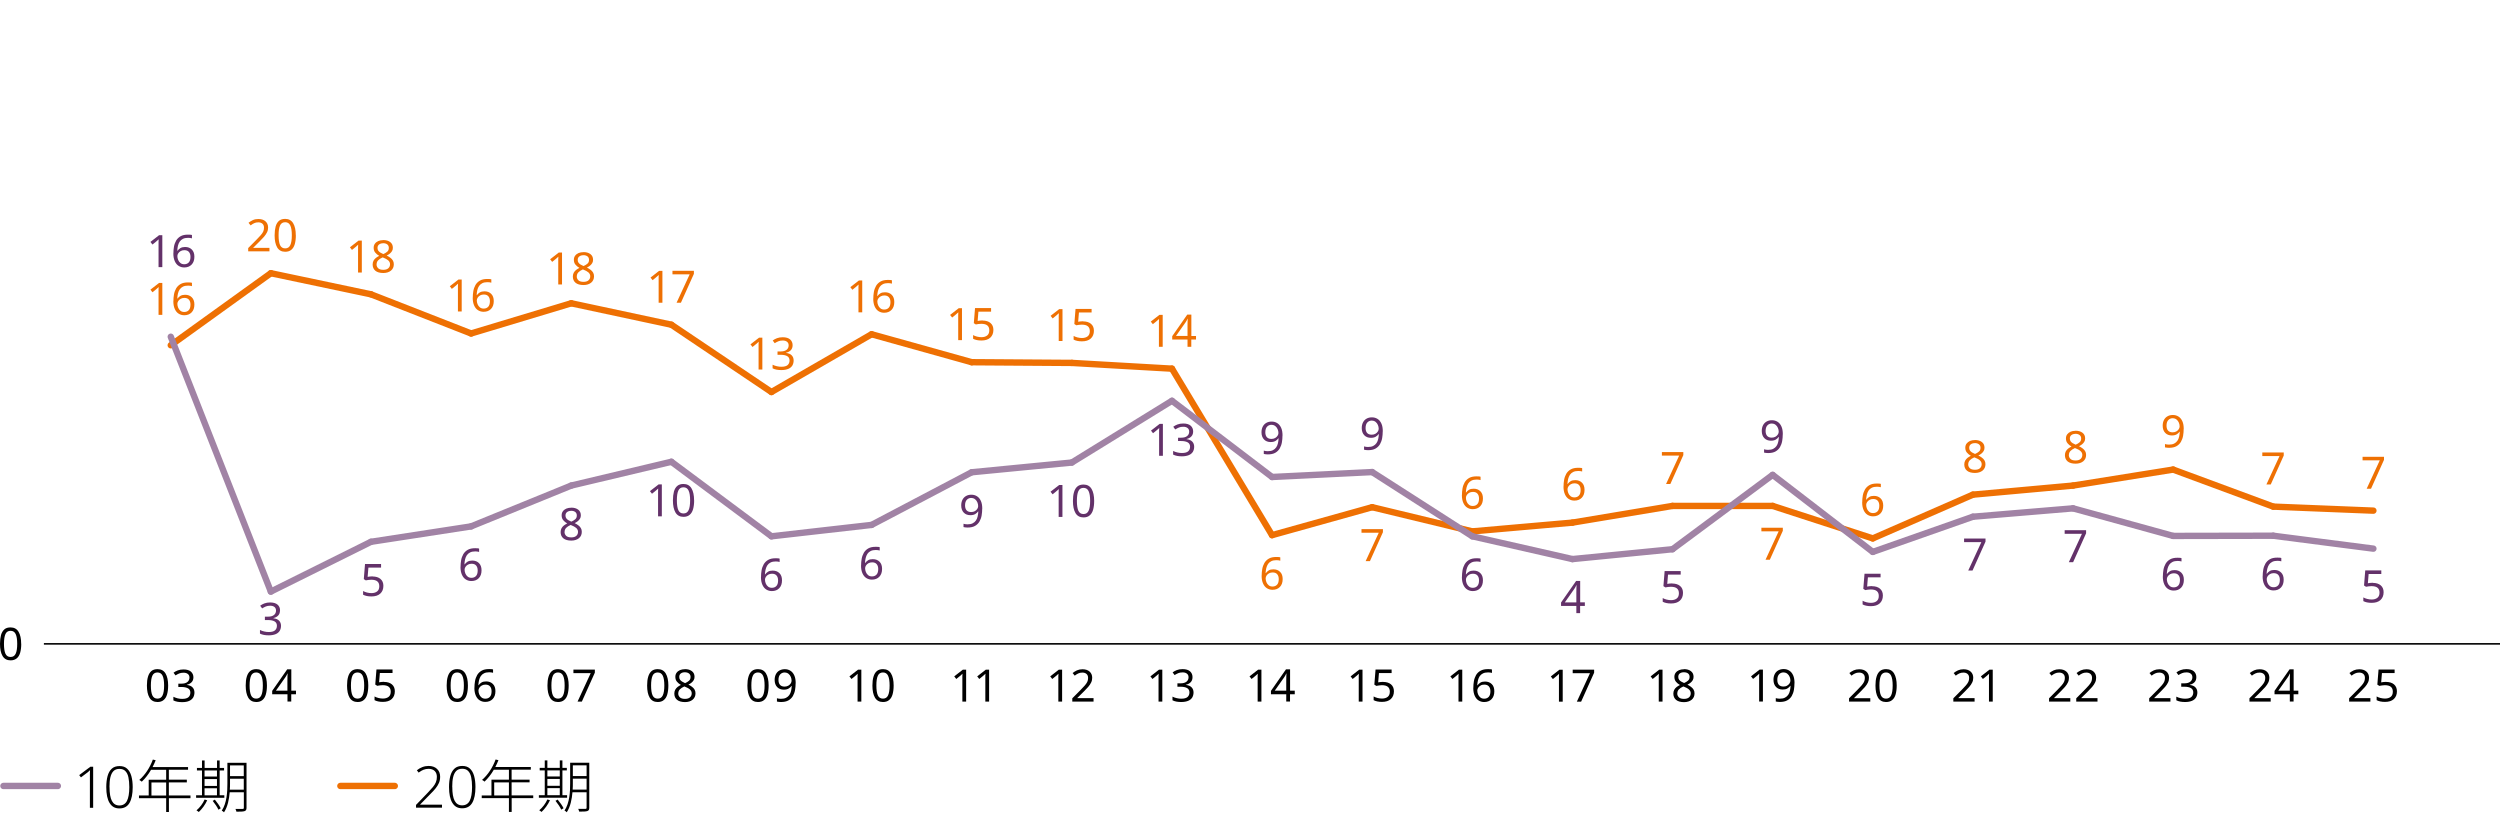 <?xml version="1.0" encoding="UTF-8"?>
<svg xmlns="http://www.w3.org/2000/svg" viewBox="0 0 390.73 129.78">
  <defs>
    <style>
      .cls-1, .cls-2, .cls-3, .cls-4 {
        fill: none;
      }

      .cls-5 {
        fill: #ee7003;
      }

      .cls-2 {
        stroke: #000;
        stroke-width: .25px;
      }

      .cls-3 {
        stroke: #a183a5;
      }

      .cls-3, .cls-4 {
        stroke-linecap: round;
        stroke-miterlimit: 10;
        stroke-width: 1px;
      }

      .cls-6 {
        fill: #633169;
      }

      .cls-4 {
        stroke: #ee7003;
      }
    </style>
  </defs>
  <g id="Legend">
    <path d="M3.32,100.63c0,.54-.06,1-.17,1.39-.11.38-.29.68-.54.88s-.57.31-.96.31c-.56,0-.98-.23-1.25-.68C.13,102.07,0,101.43,0,100.63c0-.54.06-1,.16-1.39.11-.38.29-.67.53-.88s.56-.3.96-.3c.56,0,.98.23,1.25.68s.41,1.08.41,1.89ZM.62,100.63c0,.69.08,1.2.23,1.54.16.34.42.51.8.51s.64-.17.8-.51c.16-.34.24-.85.24-1.54s-.08-1.19-.24-1.53c-.16-.34-.43-.51-.8-.51s-.65.17-.8.51-.23.85-.23,1.53Z"/>
    <line class="cls-2" x1="6.86" y1="100.63" x2="390.73" y2="100.63"/>
    <g>
      <path d="M104.46,107.14c0,.54-.06,1-.17,1.39s-.29.68-.54.88c-.24.21-.57.31-.96.31-.56,0-.98-.23-1.25-.68-.27-.46-.4-1.09-.4-1.89,0-.54.05-1,.17-1.39.11-.38.29-.67.53-.88.24-.2.56-.3.96-.3.56,0,.98.23,1.25.68s.41,1.08.41,1.89ZM101.76,107.14c0,.69.08,1.2.23,1.54.16.34.42.51.8.51s.64-.17.8-.51c.16-.34.24-.85.24-1.54s-.08-1.19-.24-1.53c-.16-.34-.43-.51-.8-.51s-.65.17-.8.51-.23.85-.23,1.53Z"/>
      <path d="M107.05,104.58c.44,0,.8.1,1.08.31.28.21.42.5.42.89,0,.2-.04.38-.13.52-.09.15-.2.28-.35.4-.14.12-.3.22-.48.3.21.1.39.21.56.34.17.12.3.26.4.43.1.16.15.36.15.59,0,.42-.15.75-.45,1s-.7.37-1.19.37c-.54,0-.96-.12-1.24-.35-.29-.24-.43-.57-.43-.99,0-.22.05-.42.14-.59.1-.17.22-.32.38-.44.16-.12.33-.22.51-.31-.25-.14-.46-.31-.62-.51-.17-.2-.25-.45-.25-.76,0-.25.07-.47.2-.64.13-.18.31-.31.53-.41.22-.09.48-.14.76-.14ZM106,108.38c0,.24.09.45.26.61.17.16.44.24.8.24.34,0,.6-.08.78-.24.18-.16.27-.37.27-.63,0-.24-.1-.44-.29-.61s-.45-.3-.76-.42l-.11-.04c-.31.14-.54.29-.7.46s-.24.38-.24.64ZM107.04,105.07c-.26,0-.47.06-.64.19-.16.12-.24.3-.24.54,0,.17.04.32.12.43.08.12.19.22.33.3.14.08.29.16.46.24.24-.1.45-.23.61-.37.17-.14.25-.34.25-.6,0-.23-.08-.41-.25-.54-.16-.12-.38-.19-.65-.19Z"/>
    </g>
    <g>
      <path d="M120.13,107.14c0,.54-.06,1-.17,1.39-.11.38-.29.68-.54.88-.24.21-.57.31-.96.31-.56,0-.98-.23-1.25-.68-.27-.46-.4-1.09-.4-1.89,0-.54.05-1,.17-1.39.11-.38.29-.68.53-.88.24-.2.56-.3.96-.3.56,0,.98.23,1.25.68s.41,1.08.41,1.89ZM117.43,107.14c0,.69.08,1.2.23,1.54s.42.51.8.51.64-.17.8-.51c.16-.34.24-.85.24-1.54s-.08-1.19-.24-1.53c-.16-.34-.43-.51-.8-.51s-.65.17-.8.51c-.16.34-.23.85-.23,1.53Z"/>
      <path d="M124.35,106.78c0,.36-.03.71-.09,1.06-.06.35-.18.66-.34.95-.17.28-.4.51-.7.68-.3.17-.69.25-1.16.25-.09,0-.2,0-.33-.02s-.23-.03-.3-.05v-.52c.18.06.39.09.62.09.33,0,.6-.05.81-.16.21-.11.38-.25.51-.44.13-.18.22-.4.27-.64.06-.25.09-.5.1-.77h-.04c-.11.16-.26.3-.45.41s-.44.17-.74.17c-.43,0-.78-.13-1.04-.4s-.4-.64-.4-1.12c0-.35.07-.65.2-.9s.32-.45.56-.58c.24-.13.52-.2.84-.2s.6.08.86.24c.26.16.46.4.61.73.15.33.22.74.22,1.24ZM122.66,105.1c-.29,0-.53.1-.71.29s-.28.48-.28.88c0,.32.08.58.23.76.16.18.4.28.72.28.22,0,.42-.05.58-.14s.29-.21.38-.35c.09-.14.14-.28.14-.43,0-.2-.04-.4-.12-.59-.08-.2-.2-.36-.36-.49-.16-.13-.36-.2-.59-.2Z"/>
    </g>
    <g>
      <path d="M88.88,107.14c0,.54-.06,1-.17,1.39s-.29.68-.54.88c-.24.21-.57.31-.96.31-.56,0-.98-.23-1.25-.68-.27-.46-.4-1.09-.4-1.89,0-.54.05-1,.17-1.39.11-.38.29-.67.53-.88.24-.2.56-.3.96-.3.56,0,.98.23,1.25.68s.41,1.08.41,1.89ZM86.18,107.14c0,.69.08,1.2.23,1.54.16.34.42.51.8.51s.64-.17.8-.51c.16-.34.24-.85.24-1.54s-.08-1.19-.24-1.53c-.16-.34-.43-.51-.8-.51s-.65.17-.8.51-.23.85-.23,1.53Z"/>
      <path d="M90.27,109.65l2.05-4.44h-2.7v-.56h3.35v.48l-2.03,4.52h-.68Z"/>
    </g>
    <g>
      <path d="M73.13,107.14c0,.54-.06,1-.17,1.39s-.29.68-.54.88c-.24.21-.57.31-.96.31-.56,0-.98-.23-1.25-.68-.27-.46-.4-1.09-.4-1.89,0-.54.05-1,.17-1.39.11-.38.29-.67.53-.88.24-.2.56-.3.96-.3.56,0,.98.23,1.25.68s.41,1.08.41,1.89ZM70.43,107.14c0,.69.08,1.2.23,1.54.16.34.42.51.8.51s.64-.17.8-.51c.16-.34.24-.85.24-1.54s-.08-1.19-.24-1.53c-.16-.34-.43-.51-.8-.51s-.65.17-.8.51-.23.85-.23,1.53Z"/>
      <path d="M74.15,107.51c0-.36.03-.71.09-1.06s.18-.66.34-.95c.17-.28.4-.51.7-.68.3-.17.68-.25,1.16-.25.1,0,.21,0,.33.01.12,0,.22.03.29.05v.52c-.08-.03-.18-.05-.29-.06-.11-.01-.21-.02-.31-.02-.32,0-.59.05-.81.16s-.38.25-.51.44c-.12.19-.21.4-.27.64-.06.24-.09.5-.11.78h.04c.11-.16.26-.3.45-.42s.44-.17.73-.17c.43,0,.78.13,1.05.4.27.26.4.64.4,1.12,0,.52-.14.93-.43,1.23s-.67.45-1.16.45c-.32,0-.6-.08-.86-.24-.26-.16-.46-.4-.61-.73-.15-.33-.23-.74-.23-1.24ZM75.85,109.2c.29,0,.53-.09.71-.28.18-.19.27-.48.27-.88,0-.32-.08-.57-.24-.76s-.4-.28-.72-.28c-.22,0-.41.05-.57.14-.16.09-.29.21-.38.35-.09.14-.14.29-.14.43,0,.2.04.4.12.6s.2.36.36.49c.16.13.36.19.59.19Z"/>
    </g>
    <g>
      <path d="M57.56,107.14c0,.54-.06,1-.17,1.39s-.29.68-.54.88c-.24.21-.57.31-.96.31-.56,0-.98-.23-1.25-.68-.27-.46-.4-1.09-.4-1.89,0-.54.05-1,.17-1.39.11-.38.29-.67.53-.88.24-.2.56-.3.96-.3.56,0,.98.23,1.25.68s.41,1.08.41,1.89ZM54.85,107.14c0,.69.08,1.2.23,1.54.16.34.42.51.8.51s.64-.17.8-.51c.16-.34.24-.85.24-1.54s-.08-1.19-.24-1.53c-.16-.34-.43-.51-.8-.51s-.65.17-.8.51-.23.85-.23,1.53Z"/>
      <path d="M60.03,106.58c.51,0,.92.13,1.22.38.31.26.46.62.46,1.08,0,.52-.17.93-.49,1.22-.33.3-.79.44-1.38.44-.26,0-.5-.02-.73-.07-.22-.05-.41-.11-.57-.2v-.58c.17.1.37.18.61.24.24.06.47.09.69.09.37,0,.67-.09.89-.26.23-.17.34-.45.34-.82,0-.33-.1-.58-.3-.75-.2-.17-.52-.26-.95-.26-.13,0-.28.01-.45.03-.17.02-.3.05-.41.07l-.31-.2.19-2.36h2.51v.56h-1.98l-.12,1.45c.08-.01.19-.03.32-.05.14-.02.29-.03.45-.03Z"/>
    </g>
    <g>
      <path d="M41.72,107.14c0,.54-.06,1-.17,1.39s-.29.68-.54.88c-.24.21-.57.31-.96.31-.56,0-.98-.23-1.25-.68-.27-.46-.4-1.09-.4-1.89,0-.54.05-1,.17-1.39.11-.38.29-.67.53-.88.24-.2.56-.3.96-.3.56,0,.98.23,1.25.68s.41,1.08.41,1.89ZM39.01,107.14c0,.69.08,1.2.23,1.54.16.34.42.51.8.51s.64-.17.8-.51c.16-.34.24-.85.24-1.54s-.08-1.19-.24-1.53c-.16-.34-.43-.51-.8-.51s-.65.17-.8.51-.23.85-.23,1.53Z"/>
      <path d="M46.25,108.51h-.73v1.13h-.59v-1.13h-2.39v-.53l2.35-3.37h.64v3.34h.73v.55ZM44.92,107.96v-1.58c0-.24,0-.45.01-.62,0-.17.01-.33.02-.49h-.03c-.04.09-.08.18-.14.29-.06.1-.11.19-.16.26l-1.5,2.13h1.79Z"/>
    </g>
    <g>
      <path d="M134.63,109.65h-.6v-3.49c0-.2,0-.36,0-.48,0-.12.01-.25.02-.38-.08.07-.14.14-.21.19-.06.05-.14.12-.23.2l-.53.43-.32-.41,1.35-1.05h.51v5Z"/>
      <path d="M139.67,107.14c0,.54-.06,1-.17,1.39-.11.38-.29.68-.54.88-.24.21-.57.31-.96.31-.56,0-.98-.23-1.25-.68-.27-.46-.4-1.09-.4-1.89,0-.54.05-1,.17-1.39.11-.38.29-.68.53-.88.24-.2.56-.3.96-.3.56,0,.98.23,1.25.68s.41,1.08.41,1.89ZM136.97,107.14c0,.69.08,1.2.23,1.54s.42.51.8.51.64-.17.8-.51c.16-.34.24-.85.24-1.54s-.08-1.19-.24-1.53c-.16-.34-.43-.51-.8-.51s-.65.17-.8.51c-.16.34-.23.85-.23,1.53Z"/>
    </g>
    <g>
      <path d="M151.01,109.65h-.6v-3.49c0-.2,0-.36,0-.48,0-.12.01-.25.02-.38-.08.07-.14.14-.21.19-.06.05-.14.12-.23.2l-.53.43-.32-.41,1.35-1.05h.51v5Z"/>
      <path d="M154.6,109.65h-.6v-3.49c0-.2,0-.36,0-.48,0-.12.01-.25.02-.38-.08.07-.14.14-.21.19-.06.05-.14.12-.23.2l-.53.43-.32-.41,1.35-1.05h.51v5Z"/>
    </g>
    <g>
      <path d="M166.01,109.65h-.6v-3.49c0-.2,0-.36,0-.48,0-.12.01-.25.02-.38-.08.07-.14.14-.21.19-.06.05-.14.12-.23.2l-.53.43-.32-.41,1.35-1.05h.51v5Z"/>
      <path d="M170.89,109.65h-3.3v-.51l1.31-1.32c.25-.25.46-.48.63-.67s.31-.39.4-.57c.09-.19.13-.39.13-.62,0-.28-.08-.48-.25-.63-.16-.14-.38-.21-.64-.21-.25,0-.46.04-.64.13-.18.08-.37.2-.56.35l-.33-.41c.2-.16.42-.3.68-.42.25-.11.54-.17.86-.17.47,0,.84.12,1.11.36s.41.56.41.97c0,.26-.05.51-.16.73-.11.23-.26.46-.45.68-.19.22-.42.46-.67.71l-1.04,1.03v.03h2.53v.56Z"/>
    </g>
    <g>
      <path d="M181.67,109.65h-.6v-3.49c0-.2,0-.36,0-.48,0-.12.01-.25.02-.38-.08.07-.14.14-.21.19-.06.05-.14.12-.23.2l-.53.43-.32-.41,1.35-1.05h.51v5Z"/>
      <path d="M186.38,105.82c0,.34-.09.6-.28.8-.19.2-.44.33-.75.4v.03c.4.05.69.17.89.38s.3.47.3.8c0,.29-.07.55-.2.78-.14.22-.34.4-.63.52s-.65.19-1.09.19c-.26,0-.5-.02-.73-.06s-.44-.11-.64-.21v-.57c.21.11.44.19.68.24.24.06.48.08.7.08.45,0,.77-.09.97-.26.2-.18.3-.42.3-.72s-.12-.54-.37-.68-.59-.21-1.03-.21h-.48v-.53h.49c.41,0,.72-.09.93-.26.21-.17.32-.4.32-.69,0-.24-.08-.43-.25-.56-.16-.13-.38-.2-.67-.2s-.5.04-.69.12-.38.18-.57.3l-.31-.42c.18-.14.4-.26.66-.36s.56-.15.9-.15c.52,0,.91.12,1.17.35.25.23.38.53.38.89Z"/>
    </g>
    <g>
      <path d="M197.16,109.65h-.6v-3.49c0-.2,0-.36,0-.48,0-.12.01-.25.02-.38-.08.07-.14.14-.21.19-.06.05-.14.12-.23.2l-.53.43-.32-.41,1.35-1.05h.51v5Z"/>
      <path d="M202.35,108.51h-.73v1.13h-.59v-1.13h-2.39v-.53l2.35-3.37h.64v3.34h.73v.55ZM201.03,107.96v-1.58c0-.24,0-.45.01-.62,0-.17.01-.33.02-.49h-.03c-.04.09-.08.18-.14.29-.06.1-.11.19-.16.26l-1.5,2.13h1.79Z"/>
    </g>
    <g>
      <path d="M212.96,109.65h-.6v-3.49c0-.2,0-.36,0-.48,0-.12.01-.25.02-.38-.08.07-.14.14-.21.19-.06.05-.14.12-.23.2l-.53.43-.32-.41,1.35-1.05h.51v5Z"/>
      <path d="M216.18,106.58c.51,0,.92.13,1.22.38s.46.62.46,1.08c0,.52-.17.92-.49,1.22-.33.3-.79.44-1.38.44-.26,0-.5-.02-.73-.07-.22-.05-.41-.11-.57-.2v-.58c.17.1.37.18.61.24s.47.09.69.09c.37,0,.67-.09.89-.26.23-.18.34-.45.34-.82,0-.33-.1-.58-.3-.75-.2-.17-.52-.26-.95-.26-.13,0-.28.01-.45.04s-.3.05-.41.07l-.31-.2.19-2.36h2.51v.56h-1.98l-.12,1.45c.08-.01.19-.03.32-.05.14-.02.29-.03.45-.03Z"/>
    </g>
    <g>
      <path d="M228.55,109.65h-.6v-3.49c0-.2,0-.36,0-.48,0-.12.01-.25.02-.38-.08.07-.14.14-.21.19-.06.05-.14.12-.23.2l-.53.43-.32-.41,1.35-1.05h.51v5Z"/>
      <path d="M230.27,107.51c0-.36.03-.71.09-1.06s.18-.66.34-.95c.17-.28.4-.51.7-.67.3-.17.68-.25,1.16-.25.1,0,.21,0,.33.01.12,0,.22.03.29.05v.53c-.08-.03-.18-.05-.29-.06-.11-.01-.21-.02-.31-.02-.32,0-.59.05-.81.16s-.38.25-.51.44c-.12.19-.21.4-.27.64-.06.24-.09.5-.11.78h.04c.11-.16.26-.3.45-.42s.44-.17.73-.17c.43,0,.78.13,1.05.4.27.26.4.64.4,1.12,0,.52-.14.93-.43,1.23s-.67.45-1.16.45c-.32,0-.6-.08-.86-.24-.26-.16-.46-.4-.61-.73-.15-.33-.23-.74-.23-1.24ZM231.96,109.2c.29,0,.53-.09.71-.28.18-.19.27-.48.27-.88,0-.32-.08-.57-.24-.76-.16-.19-.4-.28-.72-.28-.22,0-.41.04-.57.14-.16.09-.29.21-.38.35s-.14.29-.14.43c0,.2.04.4.12.6s.2.36.36.49c.16.13.36.19.59.19Z"/>
    </g>
    <g>
      <path d="M244.25,109.66h-.6v-3.49c0-.2,0-.36,0-.48,0-.12.01-.25.02-.38-.08.08-.14.14-.21.19-.06.05-.14.12-.23.2l-.53.43-.32-.41,1.35-1.05h.51v5Z"/>
      <path d="M246.45,109.66l2.05-4.44h-2.7v-.56h3.35v.48l-2.03,4.52h-.68Z"/>
    </g>
    <g>
      <path d="M259.85,109.65h-.6v-3.49c0-.2,0-.36,0-.48,0-.12.01-.25.02-.38-.08.07-.14.14-.21.19-.06.05-.14.12-.23.2l-.53.43-.32-.41,1.35-1.05h.51v5Z"/>
      <path d="M263.19,104.58c.44,0,.8.1,1.08.31.28.21.42.5.42.89,0,.2-.04.38-.13.53-.09.15-.2.28-.35.4s-.3.22-.48.3c.21.1.39.21.56.34s.3.26.4.43c.1.16.15.36.15.59,0,.42-.15.75-.45,1-.3.24-.7.37-1.19.37-.54,0-.96-.12-1.24-.35s-.43-.57-.43-.99c0-.22.05-.42.14-.59s.22-.32.38-.44c.16-.12.33-.22.51-.31-.25-.14-.46-.31-.62-.51s-.25-.45-.25-.76c0-.25.07-.47.2-.64.13-.18.31-.31.53-.41.22-.09.48-.14.76-.14ZM262.14,108.38c0,.24.09.44.26.61s.44.24.8.24c.34,0,.6-.08.78-.24s.27-.37.27-.63c0-.24-.1-.44-.29-.61s-.45-.3-.76-.42l-.11-.04c-.31.13-.54.29-.7.46s-.24.38-.24.64ZM263.18,105.07c-.26,0-.47.06-.64.18-.16.12-.24.3-.24.54,0,.17.04.32.12.43.08.12.19.22.33.3.14.08.29.16.46.23.24-.1.45-.23.61-.37.17-.14.25-.34.25-.59,0-.23-.08-.41-.25-.54-.16-.12-.38-.18-.65-.18Z"/>
    </g>
    <g>
      <path d="M275.54,109.64h-.6v-3.49c0-.2,0-.36,0-.48,0-.12.01-.25.02-.38-.08.08-.14.14-.21.19-.06.05-.14.12-.23.2l-.53.43-.32-.41,1.35-1.05h.51v5Z"/>
      <path d="M280.46,106.78c0,.36-.03.71-.09,1.06-.06.35-.18.66-.34.95-.17.28-.4.51-.7.67-.3.17-.69.25-1.16.25-.09,0-.2,0-.33-.02-.13-.01-.23-.03-.3-.05v-.53c.18.06.39.09.62.09.33,0,.6-.05.81-.16.21-.11.38-.25.51-.44.13-.18.22-.4.27-.64s.09-.5.1-.77h-.04c-.11.16-.26.29-.45.41s-.44.17-.74.17c-.43,0-.78-.13-1.04-.4s-.4-.64-.4-1.12c0-.35.07-.65.2-.9s.32-.45.56-.58.52-.2.84-.2.6.08.86.24c.26.16.46.4.61.73s.22.74.22,1.24ZM278.77,105.09c-.29,0-.53.1-.71.29-.18.19-.28.48-.28.88,0,.32.08.58.23.76s.4.28.72.28c.22,0,.42-.04.58-.14.16-.09.29-.21.38-.35.09-.14.14-.29.14-.43,0-.2-.04-.4-.12-.59-.08-.2-.2-.36-.36-.49-.16-.13-.36-.2-.59-.2Z"/>
    </g>
    <g>
      <path d="M292.29,109.65h-3.3v-.51l1.31-1.32c.25-.25.46-.48.63-.67.17-.2.31-.39.4-.57s.13-.39.13-.62c0-.28-.08-.48-.25-.63-.16-.14-.38-.21-.64-.21-.25,0-.46.04-.64.13-.18.08-.37.2-.56.35l-.33-.41c.2-.16.42-.3.68-.42.25-.11.54-.17.86-.17.47,0,.84.12,1.11.36.27.24.41.56.41.97,0,.26-.05.51-.16.74-.11.23-.26.46-.45.68s-.42.46-.67.71l-1.04,1.03v.03h2.53v.56Z"/>
      <path d="M296.44,107.14c0,.54-.06,1-.17,1.39s-.29.68-.54.88c-.24.21-.57.31-.96.31-.56,0-.98-.23-1.25-.68-.27-.46-.4-1.09-.4-1.89,0-.54.05-1,.17-1.39.11-.38.29-.67.53-.88.24-.2.56-.3.96-.3.56,0,.98.23,1.25.68s.41,1.08.41,1.89ZM293.74,107.14c0,.69.08,1.2.23,1.54.16.34.42.51.8.51s.64-.17.8-.51c.16-.34.24-.85.24-1.54s-.08-1.19-.24-1.53c-.16-.34-.43-.51-.8-.51s-.65.17-.8.51-.23.85-.23,1.53Z"/>
    </g>
    <g>
      <path d="M308.59,109.65h-3.3v-.51l1.31-1.32c.25-.25.46-.48.63-.67s.31-.39.4-.57c.09-.19.13-.39.13-.62,0-.28-.08-.48-.25-.63-.16-.14-.38-.21-.64-.21-.25,0-.46.04-.64.13-.18.08-.37.2-.56.35l-.33-.41c.2-.16.42-.3.68-.42.25-.11.54-.17.86-.17.47,0,.84.12,1.11.36s.41.56.41.97c0,.26-.05.51-.16.73-.11.23-.26.46-.45.68-.19.22-.42.46-.67.71l-1.04,1.03v.03h2.53v.56Z"/>
      <path d="M311.46,109.65h-.6v-3.49c0-.2,0-.36,0-.48,0-.12.01-.25.02-.38-.08.07-.14.14-.21.19-.06.05-.14.12-.23.2l-.53.43-.32-.41,1.35-1.05h.51v5Z"/>
    </g>
    <g>
      <path d="M323.55,109.65h-3.3v-.51l1.31-1.32c.25-.25.46-.48.63-.67s.31-.39.4-.57c.09-.19.13-.39.13-.62,0-.28-.08-.48-.25-.63-.16-.14-.38-.21-.64-.21-.25,0-.46.04-.64.13-.18.08-.37.2-.56.35l-.33-.41c.2-.16.42-.3.68-.42.25-.11.54-.17.86-.17.47,0,.84.12,1.11.36s.41.56.41.97c0,.26-.05.51-.16.73-.11.23-.26.46-.45.68-.19.22-.42.46-.67.71l-1.04,1.03v.03h2.53v.56Z"/>
      <path d="M327.8,109.65h-3.3v-.51l1.31-1.32c.25-.25.46-.48.63-.67s.31-.39.4-.57c.09-.19.13-.39.13-.62,0-.28-.08-.48-.25-.63-.16-.14-.38-.21-.64-.21-.25,0-.46.04-.64.13-.18.08-.37.2-.56.35l-.33-.41c.2-.16.42-.3.68-.42.25-.11.54-.17.86-.17.47,0,.84.12,1.11.36s.41.56.41.97c0,.26-.05.51-.16.73-.11.23-.26.46-.45.68-.19.22-.42.46-.67.71l-1.04,1.03v.03h2.53v.56Z"/>
    </g>
    <g>
      <path d="M339.2,109.65h-3.3v-.51l1.31-1.32c.25-.25.46-.48.63-.67s.31-.39.4-.57c.09-.19.13-.39.13-.62,0-.28-.08-.48-.25-.63-.16-.14-.38-.21-.64-.21-.25,0-.46.04-.64.13-.18.08-.37.2-.56.35l-.33-.41c.2-.16.42-.3.68-.42.25-.11.54-.17.86-.17.47,0,.84.12,1.11.36s.41.56.41.97c0,.26-.05.51-.16.73-.11.23-.26.46-.45.68-.19.22-.42.46-.67.71l-1.04,1.03v.03h2.53v.56Z"/>
      <path d="M343.27,105.82c0,.34-.09.6-.28.8-.19.2-.44.33-.75.4v.03c.4.05.69.17.89.38s.3.47.3.8c0,.29-.07.55-.2.78-.14.22-.34.4-.63.52s-.65.19-1.09.19c-.26,0-.5-.02-.73-.06s-.44-.11-.64-.21v-.57c.21.11.44.19.68.24.24.06.48.08.7.08.45,0,.77-.09.97-.26.2-.18.3-.42.3-.72s-.12-.54-.37-.68-.59-.21-1.03-.21h-.48v-.53h.49c.41,0,.72-.09.93-.26.21-.17.32-.4.32-.69,0-.24-.08-.43-.25-.56-.16-.13-.38-.2-.67-.2s-.5.04-.69.12-.38.18-.57.3l-.31-.42c.18-.14.4-.26.66-.36s.56-.15.9-.15c.52,0,.91.12,1.17.35.25.23.38.53.38.89Z"/>
    </g>
    <g>
      <path d="M354.87,109.65h-3.3v-.51l1.31-1.32c.25-.25.46-.48.63-.67s.31-.39.4-.57c.09-.19.13-.39.13-.62,0-.28-.08-.48-.25-.63-.16-.14-.38-.21-.64-.21-.25,0-.46.04-.64.13-.18.08-.37.2-.56.35l-.33-.41c.2-.16.42-.3.68-.42.25-.11.54-.17.86-.17.47,0,.84.12,1.11.36s.41.56.41.97c0,.26-.05.51-.16.73-.11.23-.26.46-.45.68-.19.22-.42.46-.67.71l-1.04,1.03v.03h2.53v.56Z"/>
      <path d="M359.2,108.51h-.73v1.13h-.59v-1.13h-2.39v-.53l2.35-3.37h.64v3.34h.73v.55ZM357.88,107.96v-1.58c0-.24,0-.45.01-.62,0-.17.01-.33.02-.49h-.03c-.04.09-.08.18-.14.29-.06.1-.11.19-.16.26l-1.5,2.13h1.79Z"/>
    </g>
    <g>
      <path d="M370.45,109.65h-3.3v-.51l1.31-1.32c.25-.25.46-.48.63-.67s.31-.39.4-.57c.09-.19.13-.39.13-.62,0-.28-.08-.48-.25-.63-.16-.14-.38-.21-.64-.21-.25,0-.46.04-.64.13-.18.08-.37.2-.56.35l-.33-.41c.2-.16.42-.3.68-.42.25-.11.54-.17.86-.17.47,0,.84.12,1.11.36s.41.56.41.97c0,.26-.05.51-.16.73-.11.23-.26.46-.45.68-.19.22-.42.46-.67.71l-1.04,1.03v.03h2.53v.56Z"/>
      <path d="M372.94,106.58c.51,0,.92.13,1.22.38s.46.62.46,1.08c0,.52-.17.92-.49,1.22-.33.3-.79.44-1.38.44-.26,0-.5-.02-.73-.07-.22-.05-.41-.11-.57-.2v-.58c.17.1.37.18.61.24s.47.09.69.09c.37,0,.67-.09.89-.26.23-.18.34-.45.34-.82,0-.33-.1-.58-.3-.75-.2-.17-.52-.26-.95-.26-.13,0-.28.01-.45.04s-.3.05-.41.07l-.31-.2.19-2.36h2.51v.56h-1.98l-.12,1.45c.08-.01.19-.03.32-.05.14-.02.29-.03.45-.03Z"/>
    </g>
    <g>
      <path d="M26.28,107.14c0,.54-.06,1-.17,1.39s-.29.68-.54.88c-.24.21-.57.31-.96.31-.56,0-.98-.23-1.25-.68-.27-.46-.4-1.09-.4-1.89,0-.54.05-1,.17-1.39.11-.38.29-.67.53-.88.24-.2.56-.3.96-.3.56,0,.98.23,1.25.68s.41,1.08.41,1.89ZM23.58,107.14c0,.69.08,1.2.23,1.54.16.34.42.51.8.51s.64-.17.8-.51c.16-.34.24-.85.24-1.54s-.08-1.19-.24-1.53c-.16-.34-.43-.51-.8-.51s-.65.17-.8.51-.23.85-.23,1.53Z"/>
      <path d="M30.23,105.82c0,.34-.09.6-.28.8-.19.2-.44.33-.75.4v.03c.4.05.69.17.89.38.2.21.3.47.3.81,0,.29-.07.55-.2.78-.14.22-.34.4-.63.53s-.65.19-1.09.19c-.26,0-.5-.02-.73-.06-.22-.04-.44-.11-.64-.21v-.57c.21.11.44.19.68.25.24.06.48.08.7.08.45,0,.77-.09.97-.26s.3-.42.3-.72-.12-.54-.37-.67-.59-.21-1.03-.21h-.48v-.52h.49c.41,0,.72-.09.93-.26.21-.17.32-.4.32-.69,0-.24-.08-.43-.25-.56-.16-.13-.38-.2-.67-.2s-.5.04-.69.12c-.19.08-.38.18-.57.3l-.31-.42c.18-.14.4-.26.66-.36s.56-.15.9-.15c.52,0,.91.12,1.17.35.25.23.38.53.38.89Z"/>
    </g>
    <line class="cls-4" x1="53.2" y1="122.84" x2="61.7" y2="122.84"/>
    <g>
      <path d="M69.09,126.23h-4.07v-.43l1.85-1.92c.31-.32.56-.6.77-.85.21-.25.37-.5.48-.76s.16-.53.16-.85c0-.4-.12-.71-.35-.93-.23-.22-.55-.33-.94-.33-.29,0-.56.05-.81.15-.25.1-.5.25-.75.44l-.28-.36c.26-.22.55-.38.86-.5.31-.12.64-.18.97-.18.55,0,.99.15,1.32.46.33.31.49.72.49,1.23,0,.35-.06.67-.18.95s-.3.57-.52.85c-.22.28-.49.57-.81.88l-1.61,1.65v.03h3.41v.47Z"/>
      <path d="M74.31,123c0,1.07-.17,1.9-.5,2.47-.33.57-.86.86-1.57.86s-1.19-.28-1.54-.85c-.35-.56-.52-1.39-.52-2.48,0-.65.07-1.23.2-1.72.14-.5.35-.88.66-1.16.3-.28.71-.41,1.21-.41s.89.13,1.19.41c.3.27.52.65.66,1.15.14.5.21,1.08.21,1.74ZM70.69,123c0,.97.12,1.69.37,2.16s.64.71,1.17.71.94-.24,1.18-.71c.24-.47.37-1.19.37-2.16,0-.59-.05-1.1-.14-1.53-.09-.43-.25-.75-.48-.98-.22-.23-.53-.34-.92-.34s-.7.11-.93.34-.39.56-.49.98-.14.93-.14,1.52Z"/>
      <path d="M83.35,124.74h-3.38v2.16h-.43v-2.16h-4.25v-.42h1.52v-2.46h2.73v-1.56h-2.36c-.42.73-.93,1.37-1.45,1.86-.08-.07-.27-.21-.39-.27.89-.76,1.67-1.94,2.12-3.19l.44.11c-.14.37-.31.73-.49,1.07h5.55v.41h-3v1.56h2.81v.42h-2.81v2.04h3.38v.42ZM79.54,124.32v-2.04h-2.3v2.04h2.3Z"/>
      <path d="M88.62,124.68h-4.4v-.4h.92v-3.87h-.79v-.4h.79v-1.17h.41v1.17h1.94v-1.17h.41v1.17h.69v.4h-.69v3.87h.73v.4ZM85.96,125.06c-.32.7-.83,1.39-1.32,1.84-.08-.06-.25-.2-.36-.26.51-.42.99-1.05,1.27-1.69l.41.12ZM85.55,120.41v.95h1.94v-.95h-1.94ZM85.55,122.81h1.94v-1.07h-1.94v1.07ZM85.55,124.28h1.94v-1.1h-1.94v1.1ZM87.16,124.97c.35.41.75.99.92,1.35l-.36.22c-.16-.37-.55-.95-.9-1.38l.34-.19ZM92.1,126.23c0,.31-.09.46-.3.53-.22.08-.63.09-1.28.09-.02-.13-.09-.32-.15-.43.52,0,.99,0,1.12,0,.14,0,.19-.04.19-.2v-2.4h-2.21c-.09,1.08-.31,2.25-.89,3.13-.07-.08-.24-.22-.35-.26.8-1.22.88-2.93.88-4.23v-3.25h2.99v7.02ZM91.68,123.41v-1.71h-2.15v.76c0,.31,0,.62-.03.95h2.18ZM89.53,119.62v1.67h2.15v-1.67h-2.15Z"/>
    </g>
    <line class="cls-3" x1=".54" y1="122.84" x2="9.04" y2="122.84"/>
    <g>
      <path d="M14.55,126.25h-.5v-5.41c0-.17,0-.32.02-.47-.08.08-.16.16-.23.22-.07.06-.17.14-.29.23l-.9.68-.27-.36,1.75-1.31h.43v6.43Z"/>
      <path d="M20.74,123.02c0,1.07-.17,1.9-.5,2.47-.33.57-.86.86-1.57.86s-1.19-.28-1.54-.85c-.35-.56-.52-1.39-.52-2.48,0-.65.07-1.23.2-1.72.14-.5.35-.88.66-1.16.3-.28.71-.41,1.21-.41s.89.13,1.19.41c.3.27.52.65.66,1.15.14.5.21,1.08.21,1.74ZM17.12,123.02c0,.97.12,1.69.37,2.16s.64.71,1.17.71.94-.24,1.18-.71c.24-.47.37-1.19.37-2.16,0-.59-.05-1.1-.14-1.53-.09-.43-.25-.75-.48-.98-.22-.23-.53-.34-.92-.34s-.7.11-.93.34-.39.56-.49.98-.14.93-.14,1.52Z"/>
      <path d="M29.78,124.75h-3.38v2.16h-.43v-2.16h-4.25v-.42h1.52v-2.46h2.73v-1.56h-2.36c-.42.73-.93,1.37-1.45,1.86-.08-.07-.27-.21-.39-.27.89-.76,1.67-1.94,2.12-3.19l.44.11c-.14.37-.31.73-.49,1.07h5.55v.41h-3v1.56h2.81v.42h-2.81v2.04h3.38v.42ZM25.97,124.33v-2.04h-2.3v2.04h2.3Z"/>
      <path d="M35.05,124.69h-4.4v-.4h.92v-3.87h-.79v-.4h.79v-1.17h.41v1.17h1.94v-1.17h.41v1.17h.69v.4h-.69v3.87h.73v.4ZM32.39,125.07c-.32.7-.83,1.39-1.32,1.84-.08-.06-.25-.2-.36-.26.51-.42.99-1.05,1.27-1.69l.41.12ZM31.97,120.42v.95h1.94v-.95h-1.94ZM31.97,122.83h1.94v-1.07h-1.94v1.07ZM31.97,124.3h1.94v-1.1h-1.94v1.1ZM33.58,124.98c.35.41.75.99.92,1.35l-.36.22c-.16-.37-.55-.95-.9-1.38l.34-.19ZM38.53,126.24c0,.31-.09.46-.3.53-.22.08-.63.09-1.28.09-.02-.13-.09-.32-.15-.43.52,0,.99,0,1.12,0,.14,0,.19-.04.19-.2v-2.4h-2.21c-.09,1.08-.31,2.25-.89,3.13-.07-.08-.24-.22-.35-.26.8-1.22.88-2.93.88-4.23v-3.25h2.99v7.02ZM38.1,123.42v-1.71h-2.15v.76c0,.31,0,.62-.03.95h2.18ZM35.95,119.63v1.67h2.15v-1.67h-2.15Z"/>
    </g>
  </g>
  <g id="Chart">
    <g>
      <g>
        <path class="cls-1" d="M22.12,113.13v-.58h1.31v.58h-1.31Z"/>
        <path class="cls-1" d="M25.14,111.57c.39,0,.71.14.94.41s.35.66.35,1.16c0,.55-.13.99-.38,1.31-.25.32-.61.48-1.06.48-.2,0-.39-.03-.56-.08-.17-.05-.32-.12-.44-.22v-.62c.13.11.29.2.47.26.19.06.36.09.53.09.29,0,.52-.09.69-.28.17-.19.26-.48.26-.87,0-.35-.08-.62-.23-.8s-.4-.28-.74-.28c-.1,0-.22.01-.35.04-.13.02-.23.05-.31.07l-.24-.21.15-2.52h1.94v.6h-1.53l-.09,1.55c.06-.01.14-.03.25-.05.1-.02.22-.03.35-.03Z"/>
        <path class="cls-1" d="M27.13,114.44c0-.18.03-.31.1-.39.06-.07.14-.11.23-.11s.17.04.24.11c.07.08.1.21.1.39s-.03.31-.1.39c-.07.08-.15.12-.24.12s-.17-.04-.23-.12c-.06-.08-.1-.21-.1-.39Z"/>
        <path class="cls-1" d="M31.02,112.17c0,.58-.04,1.07-.13,1.48-.09.41-.22.72-.41.94-.19.22-.44.33-.74.33-.44,0-.76-.24-.97-.73-.21-.49-.31-1.16-.31-2.03,0-.58.04-1.07.13-1.48.08-.41.22-.72.41-.94.19-.22.43-.33.74-.33.43,0,.76.24.97.72.21.48.32,1.16.32,2.02ZM28.93,112.17c0,.73.06,1.28.18,1.65.12.36.33.55.62.55s.5-.18.62-.54c.12-.36.19-.91.19-1.65s-.06-1.27-.19-1.64c-.12-.36-.33-.55-.62-.55s-.5.18-.62.55c-.12.37-.18.91-.18,1.64Z"/>
      </g>
      <g>
        <path class="cls-1" d="M23.83,95.24h-.47v-3.74c0-.21,0-.39,0-.52s0-.26.02-.4c-.06.08-.11.15-.16.2-.05.06-.11.12-.18.21l-.41.46-.25-.44,1.04-1.12h.4v5.35Z"/>
        <path class="cls-1" d="M25.39,94.84c0-.18.03-.31.1-.39.06-.07.14-.11.23-.11s.17.04.24.11c.07.08.1.21.1.39s-.03.31-.1.39c-.07.08-.15.12-.24.12s-.17-.04-.23-.12c-.06-.08-.1-.21-.1-.39Z"/>
        <path class="cls-1" d="M26.75,92.96c0-.38.02-.76.07-1.13.05-.37.14-.71.27-1.01.13-.3.31-.54.54-.72.23-.18.53-.27.89-.27.08,0,.16,0,.25.02.09,0,.17.03.22.05v.56c-.06-.03-.14-.05-.22-.07s-.16-.02-.24-.02c-.25,0-.46.06-.62.17s-.3.27-.39.47c-.1.2-.16.43-.21.69-.04.26-.07.54-.08.83h.03c.08-.17.2-.32.35-.45s.34-.18.57-.18c.34,0,.61.14.81.42.21.28.31.68.31,1.2,0,.56-.11,1-.33,1.32-.22.32-.52.48-.9.48-.25,0-.47-.08-.67-.25s-.36-.43-.47-.78c-.12-.35-.18-.79-.18-1.33ZM28.06,94.76c.23,0,.41-.1.55-.3.14-.2.21-.52.21-.94,0-.34-.06-.61-.19-.81s-.31-.3-.56-.3c-.17,0-.32.05-.44.15-.13.1-.22.22-.29.38s-.11.31-.11.46c0,.21.03.43.09.64s.15.39.28.52c.12.14.28.21.46.21Z"/>
      </g>
      <g>
        <path class="cls-1" d="M23.45,70.21c.34,0,.62.11.83.33.22.22.32.54.32.95,0,.21-.03.4-.1.56-.07.16-.16.3-.27.42-.11.12-.23.23-.37.33.16.11.3.23.43.36s.23.28.31.46c.08.17.12.38.12.63,0,.45-.12.81-.35,1.07-.23.26-.54.39-.92.39-.42,0-.74-.13-.96-.38-.22-.25-.33-.6-.33-1.06,0-.24.04-.45.11-.63s.17-.34.29-.47c.12-.13.25-.24.4-.33-.19-.15-.35-.33-.48-.54-.13-.21-.19-.48-.19-.81,0-.27.05-.5.15-.69.1-.19.24-.33.41-.43.17-.1.37-.15.59-.15ZM22.64,74.28c0,.26.07.48.2.65s.34.26.62.26c.26,0,.46-.09.6-.26.14-.17.21-.4.21-.67,0-.26-.07-.48-.22-.65-.15-.17-.34-.32-.59-.45l-.09-.04c-.24.14-.42.31-.54.49s-.19.41-.19.68ZM23.44,70.74c-.2,0-.37.07-.49.2-.13.13-.19.32-.19.57,0,.18.03.34.09.46.06.12.15.23.26.32.11.09.23.17.36.25.19-.11.35-.24.47-.4.13-.15.19-.37.19-.64,0-.25-.06-.44-.19-.57-.13-.13-.29-.2-.5-.2Z"/>
        <path class="cls-1" d="M25.39,75.23c0-.18.03-.31.1-.39.06-.08.14-.11.23-.11s.17.04.24.11c.07.07.1.2.1.39s-.03.31-.1.39c-.07.08-.15.12-.24.12s-.17-.04-.23-.12c-.06-.08-.1-.21-.1-.39Z"/>
        <path class="cls-1" d="M29.27,75.63h-2.55v-.55l1.01-1.42c.19-.27.35-.51.49-.72s.24-.41.31-.61.1-.42.1-.67c0-.29-.06-.52-.19-.67-.13-.15-.29-.23-.49-.23-.19,0-.36.04-.5.13s-.29.21-.43.37l-.25-.44c.15-.17.33-.32.52-.45.2-.12.42-.18.66-.18.36,0,.65.13.85.38.21.25.31.6.31,1.04,0,.28-.04.54-.12.79-.08.24-.2.49-.35.73-.15.24-.32.49-.52.76l-.81,1.1v.03h1.95v.6Z"/>
      </g>
      <g>
        <path class="cls-1" d="M23.83,56.02h-.47v-3.74c0-.21,0-.39,0-.52s0-.26.02-.4c-.06.08-.11.15-.16.2-.05.06-.11.12-.18.21l-.41.46-.25-.44,1.04-1.12h.4v5.35Z"/>
        <path class="cls-1" d="M27.99,54.81h-.56v1.21h-.46v-1.21h-1.85v-.56l1.82-3.6h.49v3.57h.56v.59ZM26.97,54.22v-1.68c0-.26,0-.48,0-.66s.01-.36.02-.52h-.02c-.03.1-.06.2-.11.31s-.08.2-.12.28l-1.16,2.28h1.39Z"/>
        <path class="cls-1" d="M28.49,55.62c0-.18.03-.31.1-.39.06-.08.14-.11.23-.11s.17.04.24.11c.07.07.1.2.1.39s-.03.31-.1.39c-.07.08-.15.12-.24.12s-.17-.04-.23-.12c-.06-.08-.1-.21-.1-.39Z"/>
        <path class="cls-1" d="M31.09,50.6c.34,0,.62.11.83.33.22.22.32.54.32.95,0,.21-.03.4-.1.56-.07.16-.16.3-.27.42-.11.12-.23.23-.37.33.16.11.3.23.43.36s.23.28.31.46c.08.17.12.38.12.63,0,.45-.12.81-.35,1.07-.23.26-.54.39-.92.39-.42,0-.74-.13-.96-.38-.22-.25-.33-.6-.33-1.06,0-.24.04-.45.11-.63s.17-.34.29-.47c.12-.13.25-.24.4-.33-.19-.15-.35-.33-.48-.54-.13-.21-.19-.48-.19-.81,0-.27.05-.5.15-.69.1-.19.24-.33.41-.43.17-.1.37-.15.59-.15ZM30.28,54.67c0,.26.07.48.2.65s.34.26.62.26c.26,0,.46-.09.6-.26.14-.17.21-.4.21-.67,0-.26-.07-.48-.22-.65-.15-.17-.34-.32-.59-.45l-.09-.04c-.24.14-.42.31-.54.49s-.19.41-.19.68ZM31.08,51.14c-.2,0-.37.07-.49.2-.13.13-.19.32-.19.57,0,.18.03.34.09.46.06.12.15.23.26.32.11.09.23.17.36.25.19-.11.35-.24.47-.4.13-.15.19-.37.19-.64,0-.25-.06-.44-.19-.57-.13-.13-.29-.2-.5-.2Z"/>
      </g>
      <g>
        <path class="cls-1" d="M24.72,36.42h-2.55v-.55l1.01-1.42c.19-.27.35-.51.49-.72s.24-.41.31-.61.1-.42.1-.67c0-.29-.06-.52-.19-.67-.13-.15-.29-.23-.49-.23-.19,0-.36.04-.5.13s-.29.21-.43.37l-.25-.44c.15-.17.33-.32.52-.45.2-.12.42-.18.66-.18.36,0,.65.13.85.38.21.25.31.6.31,1.04,0,.28-.04.54-.12.79-.08.24-.2.49-.35.73-.15.24-.32.49-.52.76l-.81,1.1v.03h1.95v.6Z"/>
        <path class="cls-1" d="M26.92,36.42h-.47v-3.74c0-.21,0-.39,0-.52s0-.26.02-.4c-.06.08-.11.15-.16.2-.05.06-.11.12-.18.21l-.41.46-.25-.44,1.04-1.12h.4v5.35Z"/>
        <path class="cls-1" d="M28.49,36.01c0-.18.03-.31.1-.39.06-.08.14-.11.23-.11s.17.04.24.11c.07.07.1.2.1.39s-.03.31-.1.39c-.07.08-.15.12-.24.12s-.17-.04-.23-.12c-.06-.08-.1-.21-.1-.39Z"/>
        <path class="cls-1" d="M32.53,35.2h-.56v1.21h-.46v-1.21h-1.85v-.56l1.82-3.6h.49v3.57h.56v.59ZM31.51,34.61v-1.68c0-.26,0-.48,0-.66s.01-.36.02-.52h-.02c-.03.1-.06.2-.11.31s-.08.2-.12.28l-1.16,2.28h1.39Z"/>
      </g>
      <g>
        <path class="cls-1" d="M24.72,16.81h-2.55v-.55l1.01-1.42c.19-.27.35-.51.49-.72s.24-.41.31-.61.1-.42.1-.67c0-.29-.06-.52-.19-.67-.13-.15-.29-.23-.49-.23-.19,0-.36.04-.5.13s-.29.21-.43.37l-.25-.44c.15-.17.33-.32.52-.45.2-.12.42-.18.66-.18.36,0,.65.13.85.38.21.25.31.6.31,1.04,0,.28-.04.54-.12.79-.08.24-.2.49-.35.73-.15.24-.32.49-.52.76l-.81,1.1v.03h1.95v.6Z"/>
        <path class="cls-1" d="M26.54,11.39c.34,0,.62.11.83.33.22.22.32.54.32.95,0,.21-.03.4-.1.56-.07.16-.16.3-.27.42-.11.12-.23.23-.37.33.16.11.3.23.43.36s.23.28.31.46c.08.17.12.38.12.63,0,.45-.12.81-.35,1.07-.23.26-.54.39-.92.39-.42,0-.74-.13-.96-.38-.22-.25-.33-.6-.33-1.06,0-.24.04-.45.11-.63s.17-.34.29-.47c.12-.13.25-.24.4-.33-.19-.15-.35-.33-.48-.54-.13-.21-.19-.48-.19-.81,0-.27.05-.5.15-.69.1-.19.24-.33.41-.43.17-.1.37-.15.59-.15ZM25.73,15.45c0,.26.07.48.2.65s.34.26.62.26c.26,0,.46-.09.6-.26.14-.17.21-.4.21-.67,0-.26-.07-.48-.22-.65-.15-.17-.34-.32-.59-.45l-.09-.04c-.24.14-.42.31-.54.49s-.19.41-.19.68ZM26.54,11.92c-.2,0-.37.07-.49.2-.13.13-.19.32-.19.57,0,.18.03.34.09.46.06.12.15.23.26.32.11.09.23.17.36.25.19-.11.35-.24.47-.4.13-.15.19-.37.19-.64,0-.25-.06-.44-.19-.57-.13-.13-.29-.2-.5-.2Z"/>
        <path class="cls-1" d="M28.49,16.4c0-.18.03-.31.1-.39.06-.08.14-.11.23-.11s.17.04.24.11c.07.07.1.2.1.39s-.03.31-.1.39c-.07.08-.15.12-.24.12s-.17-.04-.23-.12c-.06-.08-.1-.21-.1-.39Z"/>
        <path class="cls-1" d="M32.38,14.13c0,.58-.04,1.07-.13,1.48-.09.41-.22.72-.41.94s-.44.33-.74.33c-.44,0-.76-.24-.97-.73-.21-.49-.31-1.16-.31-2.02,0-.58.04-1.07.13-1.48.08-.41.22-.72.41-.94.19-.22.43-.33.74-.33.43,0,.76.24.97.72.21.48.32,1.16.32,2.03ZM30.29,14.13c0,.73.06,1.28.18,1.65.12.36.33.55.62.55s.5-.18.62-.54.19-.91.19-1.65-.06-1.28-.19-1.64-.33-.55-.62-.55-.5.18-.62.55c-.12.36-.18.91-.18,1.64Z"/>
      </g>
    </g>
    <g>
      <g>
        <line class="cls-4" x1="42.33" y1="42.7" x2="26.69" y2="53.96"/>
        <line class="cls-4" x1="57.98" y1="46" x2="42.33" y2="42.7"/>
        <line class="cls-4" x1="73.63" y1="52.12" x2="57.98" y2="46"/>
        <line class="cls-4" x1="89.28" y1="47.4" x2="73.63" y2="52.12"/>
        <line class="cls-4" x1="104.93" y1="50.75" x2="89.28" y2="47.4"/>
        <line class="cls-4" x1="120.57" y1="61.27" x2="104.93" y2="50.75"/>
        <line class="cls-4" x1="136.22" y1="52.24" x2="120.57" y2="61.27"/>
        <line class="cls-4" x1="151.87" y1="56.61" x2="136.22" y2="52.24"/>
        <line class="cls-4" x1="167.52" y1="56.72" x2="151.87" y2="56.61"/>
        <line class="cls-4" x1="183.17" y1="57.62" x2="167.52" y2="56.72"/>
        <line class="cls-4" x1="198.81" y1="83.64" x2="183.17" y2="57.62"/>
        <line class="cls-4" x1="214.46" y1="79.27" x2="198.81" y2="83.64"/>
        <line class="cls-4" x1="230.11" y1="83.05" x2="214.46" y2="79.27"/>
        <line class="cls-4" x1="245.76" y1="81.68" x2="230.11" y2="83.05"/>
        <line class="cls-4" x1="261.4" y1="79.07" x2="245.76" y2="81.68"/>
        <line class="cls-4" x1="277.05" y1="79.07" x2="261.4" y2="79.07"/>
        <line class="cls-4" x1="292.7" y1="84.15" x2="277.05" y2="79.07"/>
        <line class="cls-4" x1="308.35" y1="77.31" x2="292.7" y2="84.15"/>
        <line class="cls-4" x1="324" y1="75.89" x2="308.35" y2="77.31"/>
        <line class="cls-4" x1="339.64" y1="73.39" x2="324" y2="75.89"/>
        <line class="cls-4" x1="355.29" y1="79.18" x2="339.64" y2="73.39"/>
        <line class="cls-4" x1="370.94" y1="79.81" x2="355.29" y2="79.18"/>
      </g>
      <g>
        <line class="cls-3" x1="42.33" y1="92.46" x2="26.69" y2="52.63"/>
        <line class="cls-3" x1="57.98" y1="84.68" x2="42.33" y2="92.46"/>
        <line class="cls-3" x1="73.63" y1="82.27" x2="57.98" y2="84.68"/>
        <line class="cls-3" x1="89.28" y1="75.89" x2="73.63" y2="82.27"/>
        <line class="cls-3" x1="104.93" y1="72.17" x2="89.28" y2="75.89"/>
        <line class="cls-3" x1="120.57" y1="83.82" x2="104.93" y2="72.17"/>
        <line class="cls-3" x1="136.22" y1="82.04" x2="120.57" y2="83.82"/>
        <line class="cls-3" x1="151.87" y1="73.81" x2="136.22" y2="82.04"/>
        <line class="cls-3" x1="167.52" y1="72.29" x2="151.87" y2="73.81"/>
        <line class="cls-3" x1="183.17" y1="62.64" x2="167.52" y2="72.29"/>
        <line class="cls-3" x1="198.81" y1="74.55" x2="183.17" y2="62.64"/>
        <line class="cls-3" x1="214.46" y1="73.78" x2="198.81" y2="74.55"/>
        <line class="cls-3" x1="230.11" y1="83.82" x2="214.46" y2="73.78"/>
        <line class="cls-3" x1="245.76" y1="87.38" x2="230.11" y2="83.82"/>
        <line class="cls-3" x1="261.4" y1="85.84" x2="245.76" y2="87.38"/>
        <line class="cls-3" x1="277.05" y1="74.22" x2="261.4" y2="85.84"/>
        <line class="cls-3" x1="292.7" y1="86.26" x2="277.05" y2="74.22"/>
        <line class="cls-3" x1="308.35" y1="80.76" x2="292.7" y2="86.26"/>
        <line class="cls-3" x1="324" y1="79.45" x2="308.35" y2="80.76"/>
        <line class="cls-3" x1="339.64" y1="83.76" x2="324" y2="79.45"/>
        <line class="cls-3" x1="355.29" y1="83.73" x2="339.64" y2="83.76"/>
        <line class="cls-3" x1="370.94" y1="85.75" x2="355.29" y2="83.73"/>
      </g>
    </g>
    <rect class="cls-1" x="322.2" y="60.88" width="7.82" height="2.4"/>
  </g>
  <g id="Figure">
    <g>
      <path class="cls-5" d="M25.38,49.21h-.6v-3.49c0-.2,0-.36,0-.48,0-.12.01-.25.02-.38-.07.07-.14.14-.21.19s-.14.12-.23.2l-.53.43-.32-.41,1.35-1.05h.51v5Z"/>
      <path class="cls-5" d="M27.1,47.08c0-.36.03-.71.09-1.06s.18-.66.34-.95c.17-.28.4-.51.7-.68.3-.17.68-.25,1.15-.25.1,0,.21,0,.33.01.12,0,.22.03.29.05v.52c-.08-.03-.18-.05-.29-.06s-.21-.02-.31-.02c-.32,0-.59.05-.81.16-.21.11-.38.25-.51.44s-.21.4-.27.64-.09.5-.1.78h.04c.11-.16.26-.3.45-.42.19-.11.44-.17.73-.17.43,0,.78.13,1.05.4s.4.64.4,1.12c0,.52-.14.93-.43,1.23s-.67.45-1.16.45c-.32,0-.6-.08-.86-.24-.26-.16-.46-.4-.61-.73-.15-.33-.23-.74-.23-1.24ZM28.79,48.76c.29,0,.53-.09.71-.28s.27-.48.27-.88c0-.32-.08-.57-.24-.76-.16-.19-.4-.28-.72-.28-.22,0-.41.05-.57.14-.16.09-.29.21-.38.35-.09.14-.14.29-.14.43,0,.2.04.4.12.6.08.2.2.36.36.49.16.13.36.19.6.19Z"/>
    </g>
    <g>
      <path class="cls-6" d="M25.38,41.75h-.6v-3.49c0-.2,0-.36,0-.48,0-.12.01-.25.02-.38-.07.07-.14.14-.21.19s-.14.12-.23.2l-.53.43-.32-.41,1.35-1.05h.51v5Z"/>
      <path class="cls-6" d="M27.1,39.61c0-.36.03-.71.09-1.06s.18-.66.34-.95c.17-.28.4-.51.7-.68.3-.17.68-.25,1.15-.25.1,0,.21,0,.33.01.12,0,.22.03.29.05v.52c-.08-.03-.18-.05-.29-.06s-.21-.02-.31-.02c-.32,0-.59.05-.81.16-.21.11-.38.25-.51.44s-.21.4-.27.64-.09.5-.1.78h.04c.11-.16.26-.3.45-.42.19-.11.44-.17.73-.17.43,0,.78.13,1.05.4s.4.64.4,1.12c0,.52-.14.93-.43,1.23s-.67.45-1.16.45c-.32,0-.6-.08-.86-.24-.26-.16-.46-.4-.61-.73-.15-.33-.23-.74-.23-1.24ZM28.79,41.3c.29,0,.53-.09.71-.28s.27-.48.27-.88c0-.32-.08-.57-.24-.76-.16-.19-.4-.28-.72-.28-.22,0-.41.05-.57.14-.16.09-.29.21-.38.35-.09.14-.14.29-.14.43,0,.2.04.4.12.6.08.2.2.36.36.49.16.13.36.19.6.19Z"/>
    </g>
    <g>
      <path class="cls-6" d="M103.45,80.7h-.6v-3.49c0-.2,0-.36,0-.48,0-.12.01-.25.02-.38-.07.07-.14.14-.21.19s-.14.12-.23.2l-.53.43-.32-.41,1.35-1.05h.51v5Z"/>
      <path class="cls-6" d="M108.49,78.2c0,.54-.06,1-.17,1.39-.11.38-.29.68-.54.88-.25.21-.57.31-.96.31-.56,0-.98-.23-1.25-.68-.27-.46-.4-1.09-.4-1.89,0-.54.06-1,.16-1.39.11-.38.29-.68.53-.88s.56-.3.96-.3c.56,0,.98.23,1.25.68s.41,1.08.41,1.89ZM105.79,78.2c0,.69.08,1.2.23,1.54.16.34.42.51.8.51s.64-.17.8-.51c.16-.34.24-.85.24-1.54s-.08-1.19-.24-1.53c-.16-.34-.43-.51-.8-.51s-.65.17-.8.51c-.16.34-.23.85-.23,1.53Z"/>
    </g>
    <path class="cls-6" d="M89.28,79.34c.44,0,.8.1,1.08.31.28.21.42.5.42.89,0,.2-.04.38-.13.52-.09.15-.2.28-.35.4-.15.11-.3.22-.48.3.21.1.39.21.56.34.17.12.3.26.4.43.1.16.15.36.15.59,0,.42-.15.75-.45,1-.3.24-.7.37-1.19.37-.54,0-.96-.12-1.24-.35-.29-.24-.43-.57-.43-.99,0-.22.05-.42.14-.59.1-.17.22-.32.38-.44.16-.12.33-.22.51-.31-.25-.14-.46-.31-.62-.51-.17-.2-.25-.45-.25-.76,0-.25.07-.47.2-.64.13-.18.31-.31.53-.41.22-.09.48-.14.76-.14ZM88.23,83.14c0,.24.09.44.26.61.17.16.44.24.8.24.34,0,.6-.08.78-.24.18-.16.27-.37.27-.63,0-.24-.1-.44-.29-.61-.19-.16-.45-.3-.76-.42l-.11-.04c-.31.14-.54.29-.7.46s-.24.38-.24.64ZM89.27,79.84c-.26,0-.47.06-.64.19-.16.12-.25.3-.25.54,0,.17.04.32.12.43s.19.22.33.3c.14.08.29.16.46.23.24-.1.45-.23.61-.37.17-.14.25-.34.25-.6,0-.23-.08-.41-.24-.54-.16-.12-.38-.19-.65-.19Z"/>
    <g>
      <path class="cls-5" d="M103.54,47.32h-.6v-3.49c0-.2,0-.36,0-.48,0-.12.01-.25.02-.38-.07.07-.14.14-.21.19s-.14.12-.23.2l-.53.43-.32-.41,1.35-1.05h.51v5Z"/>
      <path class="cls-5" d="M105.74,47.32l2.05-4.44h-2.69v-.56h3.35v.48l-2.03,4.52h-.68Z"/>
    </g>
    <g>
      <path class="cls-5" d="M87.85,44.46h-.6v-3.49c0-.2,0-.36,0-.48,0-.12.01-.25.02-.38-.07.07-.14.14-.21.19s-.14.12-.23.2l-.53.43-.32-.41,1.35-1.05h.51v5Z"/>
      <path class="cls-5" d="M91.19,39.4c.44,0,.8.1,1.08.31.28.21.42.5.42.89,0,.2-.04.38-.13.52-.09.15-.2.28-.35.4-.15.11-.3.22-.48.3.21.1.39.21.56.34.17.12.3.26.4.43.1.16.15.36.15.59,0,.42-.15.75-.45,1-.3.24-.7.37-1.19.37-.54,0-.96-.12-1.24-.35-.29-.24-.43-.57-.43-.99,0-.22.05-.42.14-.59.1-.17.22-.32.38-.44.16-.12.33-.22.51-.31-.25-.14-.46-.31-.62-.51-.17-.2-.25-.45-.25-.76,0-.25.07-.47.2-.64.13-.18.31-.31.53-.41.22-.09.48-.14.76-.14ZM90.14,43.2c0,.24.09.44.26.61.17.16.44.24.8.24.34,0,.6-.08.78-.24.18-.16.27-.37.27-.63,0-.24-.1-.44-.29-.61-.19-.16-.45-.3-.76-.42l-.11-.04c-.31.14-.54.29-.7.46s-.24.38-.24.64ZM91.18,39.89c-.26,0-.47.06-.64.19-.16.12-.25.3-.25.54,0,.17.04.32.12.43s.19.22.33.3c.14.08.29.16.46.23.24-.1.45-.23.61-.37.17-.14.25-.34.25-.6,0-.23-.08-.41-.24-.54-.16-.12-.38-.19-.65-.19Z"/>
    </g>
    <path class="cls-6" d="M71.98,88.62c0-.36.03-.71.09-1.06s.18-.66.34-.95c.17-.28.4-.51.7-.68.3-.17.68-.25,1.15-.25.1,0,.21,0,.33.01.12,0,.22.03.29.05v.52c-.08-.03-.18-.05-.29-.06s-.21-.02-.31-.02c-.32,0-.59.05-.81.16-.21.11-.38.25-.51.44s-.21.4-.27.64-.09.5-.1.78h.04c.11-.16.26-.3.45-.42.19-.11.44-.17.73-.17.43,0,.78.13,1.05.4s.4.64.4,1.12c0,.52-.14.93-.43,1.23s-.67.45-1.16.45c-.32,0-.6-.08-.86-.24-.26-.16-.46-.4-.61-.73-.15-.33-.23-.74-.23-1.24ZM73.68,90.31c.29,0,.53-.09.71-.28s.27-.48.27-.88c0-.32-.08-.57-.24-.76-.16-.19-.4-.28-.72-.28-.22,0-.41.05-.57.14-.16.09-.29.21-.38.35-.09.14-.14.29-.14.43,0,.2.04.4.12.6.08.2.2.36.36.49.16.13.36.19.6.19Z"/>
    <g>
      <path class="cls-5" d="M72.17,48.68h-.6v-3.49c0-.2,0-.36,0-.48,0-.12.01-.25.02-.38-.07.07-.14.14-.21.19s-.14.12-.23.2l-.53.43-.32-.41,1.35-1.05h.51v5Z"/>
      <path class="cls-5" d="M73.89,46.54c0-.36.03-.71.09-1.06s.18-.66.34-.95c.17-.28.4-.51.7-.68.3-.17.68-.25,1.15-.25.1,0,.21,0,.33.01.12,0,.22.03.29.05v.52c-.08-.03-.18-.05-.29-.06s-.21-.02-.31-.02c-.32,0-.59.05-.81.16-.21.11-.38.25-.51.44s-.21.4-.27.64-.09.5-.1.78h.04c.11-.16.26-.3.45-.42.19-.11.44-.17.73-.17.43,0,.78.13,1.05.4s.4.64.4,1.12c0,.52-.14.93-.43,1.23s-.67.45-1.16.45c-.32,0-.6-.08-.86-.24-.26-.16-.46-.4-.61-.73-.15-.33-.23-.74-.23-1.24ZM75.59,48.23c.29,0,.53-.09.71-.28s.27-.48.27-.88c0-.32-.08-.57-.24-.76-.16-.19-.4-.28-.72-.28-.22,0-.41.05-.57.14-.16.09-.29.21-.38.35-.09.14-.14.29-.14.43,0,.2.04.4.12.6.08.2.2.36.36.49.16.13.36.19.6.19Z"/>
    </g>
    <path class="cls-6" d="M58.24,90.1c.51,0,.92.13,1.22.38.31.26.46.62.46,1.08,0,.52-.16.92-.49,1.22-.33.3-.79.44-1.38.44-.26,0-.5-.02-.73-.07-.22-.05-.41-.11-.57-.2v-.58c.17.1.37.18.61.24.24.06.47.09.69.09.37,0,.67-.09.89-.26.23-.18.34-.45.34-.82,0-.33-.1-.58-.3-.75-.2-.17-.52-.26-.95-.26-.13,0-.28.01-.45.03-.17.02-.3.05-.41.07l-.31-.2.19-2.36h2.51v.56h-1.98l-.12,1.45c.08-.01.19-.03.32-.05s.28-.03.45-.03Z"/>
    <g>
      <path class="cls-5" d="M56.56,42.59h-.6v-3.49c0-.2,0-.36,0-.48,0-.12.01-.25.02-.38-.07.07-.14.14-.21.19s-.14.12-.23.2l-.53.43-.32-.41,1.35-1.05h.51v5Z"/>
      <path class="cls-5" d="M59.9,37.52c.44,0,.8.1,1.08.31.28.21.42.5.42.89,0,.2-.04.38-.13.52-.09.15-.2.28-.35.4-.15.11-.3.22-.48.3.21.1.39.21.56.34.17.12.3.26.4.43.1.16.15.36.15.59,0,.42-.15.75-.45,1-.3.24-.7.37-1.19.37-.54,0-.96-.12-1.24-.35-.29-.24-.43-.57-.43-.99,0-.22.05-.42.14-.59.1-.17.22-.32.38-.44.16-.12.33-.22.51-.31-.25-.14-.46-.31-.62-.51-.17-.2-.25-.45-.25-.76,0-.25.07-.47.2-.64.13-.18.31-.31.53-.41.22-.09.48-.14.76-.14ZM58.85,41.32c0,.24.09.44.26.61.17.16.44.24.8.24.34,0,.6-.08.78-.24.18-.16.27-.37.27-.63,0-.24-.1-.44-.29-.61-.19-.16-.45-.3-.76-.42l-.11-.04c-.31.14-.54.29-.7.46s-.24.38-.24.64ZM59.89,38.02c-.26,0-.47.06-.64.19-.16.12-.25.3-.25.54,0,.17.04.32.12.43s.19.22.33.3c.14.08.29.16.46.23.24-.1.45-.23.61-.37.17-.14.25-.34.25-.6,0-.23-.08-.41-.24-.54-.16-.12-.38-.19-.65-.19Z"/>
    </g>
    <path class="cls-6" d="M43.76,95.4c0,.34-.09.6-.28.8s-.44.33-.75.4v.03c.4.05.69.17.89.38.2.21.3.47.3.8,0,.29-.07.55-.2.78-.14.22-.34.4-.63.52s-.65.19-1.09.19c-.26,0-.5-.02-.73-.06s-.44-.11-.64-.21v-.57c.21.11.44.19.68.24.24.06.48.08.7.08.45,0,.77-.09.97-.26.2-.18.3-.42.3-.72s-.12-.54-.37-.68c-.24-.14-.59-.21-1.03-.21h-.48v-.53h.49c.41,0,.72-.09.93-.26s.32-.4.32-.69c0-.24-.08-.43-.24-.56-.16-.13-.39-.2-.67-.2s-.5.04-.69.12-.38.18-.57.3l-.31-.42c.18-.14.4-.26.66-.36s.56-.15.9-.15c.52,0,.91.12,1.17.35s.38.53.38.89Z"/>
    <g>
      <path class="cls-5" d="M42.09,39.28h-3.3v-.51l1.31-1.32c.25-.25.46-.48.63-.67.18-.2.31-.39.4-.57.09-.19.13-.39.13-.62,0-.28-.08-.48-.25-.63-.16-.14-.38-.21-.64-.21-.25,0-.46.04-.64.13-.18.08-.37.2-.56.35l-.33-.41c.2-.16.42-.3.68-.42s.54-.17.86-.17c.47,0,.84.12,1.11.36.27.24.41.56.41.97,0,.26-.05.51-.16.73s-.26.46-.45.68c-.19.22-.42.46-.67.71l-1.04,1.03v.03h2.53v.56Z"/>
      <path class="cls-5" d="M46.24,36.77c0,.54-.06,1-.17,1.39-.11.38-.29.68-.54.88-.25.21-.57.31-.96.31-.56,0-.98-.23-1.25-.68-.27-.46-.4-1.09-.4-1.89,0-.54.06-1,.16-1.39.11-.38.29-.68.53-.88s.56-.3.96-.3c.56,0,.98.23,1.25.68s.41,1.08.41,1.89ZM43.54,36.77c0,.69.08,1.2.23,1.54.16.34.42.51.8.51s.64-.17.8-.51c.16-.34.24-.85.24-1.54s-.08-1.19-.24-1.53c-.16-.34-.43-.51-.8-.51s-.65.17-.8.51c-.16.34-.23.85-.23,1.53Z"/>
    </g>
    <g>
      <path class="cls-5" d="M119.16,57.76h-.6v-3.49c0-.2,0-.36,0-.48,0-.12.01-.25.02-.38-.08.07-.14.14-.21.19-.06.05-.14.12-.23.2l-.53.43-.32-.41,1.35-1.05h.51v5Z"/>
      <path class="cls-5" d="M123.88,53.93c0,.34-.09.6-.28.8-.19.2-.44.33-.75.4v.03c.4.05.69.17.89.38.2.21.3.47.3.81,0,.29-.07.55-.2.78-.14.22-.34.4-.63.52s-.65.19-1.09.19c-.26,0-.5-.02-.73-.06-.22-.04-.44-.11-.64-.21v-.57c.21.11.44.19.68.24.24.06.48.08.7.08.45,0,.77-.09.97-.26.2-.18.3-.42.3-.72s-.12-.54-.37-.68-.59-.21-1.03-.21h-.48v-.52h.49c.41,0,.72-.09.93-.26.21-.17.32-.4.32-.69,0-.24-.08-.43-.25-.56-.16-.13-.38-.2-.67-.2s-.5.04-.69.12c-.19.08-.38.18-.57.3l-.31-.42c.18-.14.4-.26.66-.36s.56-.15.9-.15c.52,0,.91.12,1.17.35.25.23.38.53.38.89Z"/>
    </g>
    <path class="cls-6" d="M118.94,90.19c0-.36.03-.71.09-1.06s.18-.66.34-.95c.17-.28.4-.51.7-.68.3-.17.68-.25,1.16-.25.1,0,.21,0,.33.01.12,0,.22.03.29.05v.52c-.08-.03-.18-.05-.29-.06s-.21-.02-.31-.02c-.32,0-.59.05-.81.16s-.38.25-.51.44c-.12.19-.21.4-.27.64-.06.24-.09.5-.11.78h.04c.11-.16.26-.3.45-.42s.44-.17.73-.17c.43,0,.78.13,1.05.4.27.26.4.64.4,1.12,0,.52-.14.93-.43,1.23s-.67.45-1.16.45c-.32,0-.6-.08-.86-.24-.26-.16-.46-.4-.61-.73s-.23-.74-.23-1.24ZM120.63,91.87c.29,0,.53-.09.71-.28s.27-.48.27-.88c0-.32-.08-.57-.24-.76-.16-.19-.4-.28-.72-.28-.22,0-.41.05-.57.14-.16.09-.29.21-.38.35-.09.14-.14.29-.14.43,0,.2.04.4.12.6s.2.36.36.49c.16.13.36.19.59.19Z"/>
    <path class="cls-6" d="M134.58,88.4c0-.36.03-.71.09-1.06s.18-.66.34-.95c.17-.28.4-.51.7-.68.3-.17.68-.25,1.16-.25.1,0,.21,0,.33.01.12,0,.22.03.29.05v.52c-.08-.03-.18-.05-.29-.06s-.21-.02-.31-.02c-.32,0-.59.05-.81.16s-.38.25-.51.44c-.12.19-.21.4-.27.64-.06.24-.09.5-.11.78h.04c.11-.16.26-.3.45-.42s.44-.17.73-.17c.43,0,.78.13,1.05.4.27.26.4.64.4,1.12,0,.52-.14.93-.43,1.23s-.67.45-1.16.45c-.32,0-.6-.08-.86-.24-.26-.16-.46-.4-.61-.73s-.23-.74-.23-1.24ZM136.28,90.09c.29,0,.53-.09.71-.28s.27-.48.27-.88c0-.32-.08-.57-.24-.76-.16-.19-.4-.28-.72-.28-.22,0-.41.05-.57.14-.16.09-.29.21-.38.35-.09.14-.14.29-.14.43,0,.2.04.4.12.6s.2.36.36.49c.16.13.36.19.59.19Z"/>
    <path class="cls-6" d="M153.51,79.51c0,.36-.03.71-.09,1.06-.06.35-.18.66-.34.95-.17.28-.4.51-.7.68-.3.17-.69.25-1.16.25-.09,0-.2,0-.33-.02-.13-.01-.23-.03-.3-.05v-.52c.18.06.39.09.62.09.33,0,.6-.05.81-.16.21-.11.38-.25.51-.44.13-.18.22-.4.27-.64.06-.25.09-.5.1-.77h-.04c-.11.16-.26.3-.45.41s-.44.17-.74.17c-.43,0-.78-.13-1.04-.4s-.4-.64-.4-1.12c0-.35.07-.65.2-.9s.32-.45.56-.58c.24-.14.52-.2.84-.2s.6.08.86.24c.26.16.46.4.61.73.15.32.22.74.22,1.24ZM151.82,77.82c-.29,0-.53.1-.71.29-.18.19-.28.48-.28.88,0,.32.08.58.23.76.16.18.4.28.72.28.22,0,.42-.05.58-.14.16-.09.29-.21.38-.35.09-.14.14-.28.14-.43,0-.2-.04-.4-.12-.59-.08-.2-.2-.36-.36-.49-.16-.13-.36-.2-.59-.2Z"/>
    <g>
      <path class="cls-5" d="M134.77,48.82h-.6v-3.49c0-.2,0-.36,0-.48,0-.12.01-.25.02-.38-.08.07-.14.14-.21.19-.06.05-.14.12-.23.2l-.53.43-.32-.41,1.35-1.05h.51v5Z"/>
      <path class="cls-5" d="M136.49,46.69c0-.36.03-.71.09-1.06s.18-.66.34-.95c.17-.28.4-.51.7-.68.3-.17.68-.25,1.16-.25.1,0,.21,0,.33.01.12,0,.22.03.29.05v.52c-.08-.03-.18-.05-.29-.06s-.21-.02-.31-.02c-.32,0-.59.05-.81.16s-.38.25-.51.44c-.12.19-.21.4-.27.64-.06.24-.09.5-.11.78h.04c.11-.16.26-.3.45-.42s.44-.17.73-.17c.43,0,.78.13,1.05.4.27.26.4.64.4,1.12,0,.52-.14.93-.43,1.23s-.67.45-1.16.45c-.32,0-.6-.08-.86-.24-.26-.16-.46-.4-.61-.73s-.23-.74-.23-1.24ZM138.19,48.38c.29,0,.53-.09.71-.28s.27-.48.27-.88c0-.32-.08-.57-.24-.76-.16-.19-.4-.28-.72-.28-.22,0-.41.05-.57.14-.16.09-.29.21-.38.35-.09.14-.14.29-.14.43,0,.2.04.4.12.6s.2.36.36.49c.16.13.36.19.59.19Z"/>
    </g>
    <g>
      <path class="cls-5" d="M150.36,53.16h-.6v-3.49c0-.2,0-.36,0-.48,0-.12.01-.25.02-.38-.08.07-.14.14-.21.19-.06.05-.14.12-.23.2l-.53.43-.32-.41,1.35-1.05h.51v5Z"/>
      <path class="cls-5" d="M153.58,50.1c.51,0,.92.13,1.22.38.31.26.46.62.46,1.08,0,.52-.17.93-.49,1.22s-.79.44-1.38.44c-.26,0-.5-.02-.73-.07-.22-.05-.41-.11-.57-.2v-.58c.17.1.37.18.61.24.24.06.47.09.69.09.37,0,.67-.09.89-.26.23-.18.34-.45.34-.82,0-.33-.1-.58-.3-.75-.2-.17-.52-.26-.95-.26-.13,0-.28.01-.45.03-.17.02-.3.05-.41.07l-.31-.2.19-2.36h2.51v.56h-1.98l-.12,1.45c.08-.01.19-.03.32-.05.14-.02.29-.03.45-.03Z"/>
    </g>
    <g>
      <path class="cls-6" d="M166.06,80.79h-.6v-3.49c0-.2,0-.36,0-.48,0-.12.01-.25.02-.38-.08.07-.14.14-.21.19-.06.05-.14.12-.23.2l-.53.43-.32-.41,1.35-1.05h.51v5Z"/>
      <path class="cls-6" d="M171.01,78.29c0,.54-.06,1-.17,1.39-.11.38-.29.68-.54.88-.24.21-.57.31-.96.31-.56,0-.98-.23-1.25-.68-.27-.46-.4-1.09-.4-1.89,0-.54.05-1,.17-1.39.11-.38.29-.68.53-.88.24-.2.56-.3.96-.3.56,0,.98.23,1.25.68s.41,1.08.41,1.89ZM168.31,78.29c0,.69.08,1.2.23,1.54.16.34.42.51.8.51s.64-.17.8-.51c.16-.34.24-.85.24-1.54s-.08-1.19-.24-1.53c-.16-.34-.43-.51-.8-.51s-.65.17-.8.51c-.16.34-.23.85-.23,1.53Z"/>
    </g>
    <g>
      <path class="cls-6" d="M181.76,71.24h-.6v-3.49c0-.2,0-.36,0-.48,0-.12.01-.25.02-.38-.08.07-.14.14-.21.19-.06.05-.14.12-.23.2l-.53.43-.32-.41,1.35-1.05h.51v5Z"/>
      <path class="cls-6" d="M186.48,67.41c0,.34-.09.6-.28.8-.19.2-.44.33-.75.4v.03c.4.05.69.17.89.38.2.21.3.47.3.81,0,.29-.07.55-.2.78-.14.22-.34.4-.63.52s-.65.19-1.09.19c-.26,0-.5-.02-.73-.06-.22-.04-.44-.11-.64-.21v-.57c.21.11.44.19.68.24.24.06.48.08.7.08.45,0,.77-.09.97-.26.2-.18.3-.42.3-.72s-.12-.54-.37-.68-.59-.21-1.03-.21h-.48v-.52h.49c.41,0,.72-.09.93-.26.21-.17.32-.4.32-.69,0-.24-.08-.43-.25-.56-.16-.13-.38-.2-.67-.2s-.5.04-.69.12c-.19.08-.38.18-.57.3l-.31-.42c.18-.14.4-.26.66-.36s.56-.15.9-.15c.52,0,.91.12,1.17.35.25.23.38.53.38.89Z"/>
    </g>
    <path class="cls-6" d="M200.44,68.08c0,.36-.03.71-.09,1.06-.06.35-.18.66-.34.95-.17.28-.4.51-.7.68-.3.17-.69.25-1.16.25-.09,0-.2,0-.33-.02-.13-.01-.23-.03-.3-.05v-.52c.18.06.39.09.62.09.33,0,.6-.05.81-.16.21-.11.38-.25.51-.44.13-.18.22-.4.27-.64.06-.25.09-.5.1-.77h-.04c-.11.16-.26.3-.45.41s-.44.17-.74.17c-.43,0-.78-.13-1.04-.4s-.4-.64-.4-1.12c0-.35.07-.65.2-.9s.32-.45.56-.58c.24-.14.52-.2.84-.2s.6.08.86.24c.26.16.46.4.61.73.15.32.22.74.22,1.24ZM198.75,66.39c-.29,0-.53.1-.71.29-.18.19-.28.48-.28.88,0,.32.08.58.23.76.16.18.4.28.72.28.22,0,.42-.05.58-.14.16-.09.29-.21.38-.35.09-.14.14-.28.14-.43,0-.2-.04-.4-.12-.59-.08-.2-.2-.36-.36-.49-.16-.13-.36-.2-.59-.2Z"/>
    <path class="cls-6" d="M216.11,67.42c0,.36-.03.71-.09,1.06-.06.35-.18.66-.34.95-.17.28-.4.51-.7.68-.3.17-.69.25-1.16.25-.09,0-.2,0-.33-.02-.13-.01-.23-.03-.3-.05v-.52c.18.06.39.09.62.09.33,0,.6-.05.81-.16.21-.11.38-.25.51-.44.13-.18.22-.4.27-.64.06-.25.09-.5.1-.77h-.04c-.11.16-.26.3-.45.41s-.44.17-.74.17c-.43,0-.78-.13-1.04-.4s-.4-.64-.4-1.12c0-.35.07-.65.2-.9s.32-.45.56-.58c.24-.14.52-.2.84-.2s.6.08.86.24c.26.16.46.4.61.73.15.32.22.74.22,1.24ZM214.42,65.73c-.29,0-.53.1-.71.29-.18.19-.28.48-.28.88,0,.32.08.58.23.76.16.18.4.28.72.28.22,0,.42-.05.58-.14.16-.09.29-.21.38-.35.09-.14.14-.28.14-.43,0-.2-.04-.4-.12-.59-.08-.2-.2-.36-.36-.49-.16-.13-.36-.2-.59-.2Z"/>
    <g>
      <path class="cls-5" d="M166.07,53.3h-.6v-3.49c0-.2,0-.36,0-.48,0-.12.01-.25.02-.38-.08.07-.14.14-.21.19-.06.05-.14.12-.23.2l-.53.43-.32-.41,1.35-1.05h.51v5Z"/>
      <path class="cls-5" d="M169.29,50.23c.51,0,.92.13,1.22.38.31.26.46.62.46,1.08,0,.52-.17.93-.49,1.22s-.79.44-1.38.44c-.26,0-.5-.02-.73-.07-.22-.05-.41-.11-.57-.2v-.58c.17.1.37.18.61.24.24.06.47.09.69.09.37,0,.67-.09.89-.26.23-.18.34-.45.34-.82,0-.33-.1-.58-.3-.75-.2-.17-.52-.26-.95-.26-.13,0-.28.01-.45.03-.17.02-.3.05-.41.07l-.31-.2.19-2.36h2.51v.56h-1.98l-.12,1.45c.08-.01.19-.03.32-.05.14-.02.29-.03.45-.03Z"/>
    </g>
    <g>
      <path class="cls-5" d="M181.73,54.2h-.6v-3.49c0-.2,0-.36,0-.48,0-.12.01-.25.02-.38-.08.07-.14.14-.21.19-.06.05-.14.12-.23.2l-.53.43-.32-.41,1.35-1.05h.51v5Z"/>
      <path class="cls-5" d="M186.92,53.07h-.73v1.13h-.59v-1.13h-2.39v-.53l2.35-3.37h.64v3.34h.73v.55ZM185.6,52.51v-1.58c0-.24,0-.45.01-.62s.01-.33.02-.49h-.03c-.04.09-.08.18-.14.29-.06.1-.11.19-.16.26l-1.5,2.13h1.79Z"/>
    </g>
    <path class="cls-5" d="M197.19,89.99c0-.36.03-.71.09-1.06s.18-.66.34-.95c.17-.28.4-.51.7-.68.3-.17.68-.25,1.16-.25.1,0,.21,0,.33.01.12,0,.22.03.29.05v.52c-.08-.03-.18-.05-.29-.06s-.21-.02-.31-.02c-.32,0-.59.05-.81.16s-.38.25-.51.44c-.12.19-.21.4-.27.64-.06.24-.09.5-.11.78h.04c.11-.16.26-.3.45-.42s.44-.17.73-.17c.43,0,.78.13,1.05.4.27.26.4.64.4,1.12,0,.52-.14.93-.43,1.23s-.67.45-1.16.45c-.32,0-.6-.08-.86-.24-.26-.16-.46-.4-.61-.73s-.23-.74-.23-1.24ZM198.88,91.67c.29,0,.53-.09.71-.28s.27-.48.27-.88c0-.32-.08-.57-.24-.76-.16-.19-.4-.28-.72-.28-.22,0-.41.05-.57.14-.16.09-.29.21-.38.35-.09.14-.14.29-.14.43,0,.2.04.4.12.6s.2.36.36.49c.16.13.36.19.59.19Z"/>
    <path class="cls-5" d="M213.44,87.7l2.05-4.44h-2.7v-.56h3.35v.48l-2.03,4.52h-.68Z"/>
    <path class="cls-5" d="M228.49,77.39c0-.36.03-.71.09-1.06s.18-.66.34-.95c.17-.28.4-.51.7-.68.3-.17.68-.25,1.16-.25.1,0,.21,0,.33.01.12,0,.22.03.29.05v.52c-.08-.03-.18-.05-.29-.06s-.21-.02-.31-.02c-.32,0-.59.05-.81.16s-.38.25-.51.44c-.12.19-.21.4-.27.64-.06.24-.09.5-.11.78h.04c.11-.16.26-.3.45-.42s.44-.17.73-.17c.43,0,.78.13,1.05.4.27.26.4.64.4,1.12,0,.52-.14.93-.43,1.23s-.67.45-1.16.45c-.32,0-.6-.08-.86-.24-.26-.16-.46-.4-.61-.73s-.23-.74-.23-1.24ZM230.18,79.08c.29,0,.53-.09.71-.28s.27-.48.27-.88c0-.32-.08-.57-.24-.76-.16-.19-.4-.28-.72-.28-.22,0-.41.05-.57.14-.16.09-.29.21-.38.35-.09.14-.14.29-.14.43,0,.2.04.4.12.6s.2.36.36.49c.16.13.36.19.59.19Z"/>
    <path class="cls-6" d="M228.49,90.19c0-.36.03-.71.09-1.06s.18-.66.34-.95c.17-.28.4-.51.7-.68.3-.17.68-.25,1.16-.25.1,0,.21,0,.33.01.12,0,.22.03.29.05v.52c-.08-.03-.18-.05-.29-.06s-.21-.02-.31-.02c-.32,0-.59.05-.81.16s-.38.25-.51.44c-.12.19-.21.4-.27.64-.06.24-.09.5-.11.78h.04c.11-.16.26-.3.45-.42s.44-.17.73-.17c.43,0,.78.13,1.05.4.27.26.4.64.4,1.12,0,.52-.14.93-.43,1.23s-.67.45-1.16.45c-.32,0-.6-.08-.86-.24-.26-.16-.46-.4-.61-.73s-.23-.74-.23-1.24ZM230.18,91.87c.29,0,.53-.09.71-.28s.27-.48.27-.88c0-.32-.08-.57-.24-.76-.16-.19-.4-.28-.72-.28-.22,0-.41.05-.57.14-.16.09-.29.21-.38.35-.09.14-.14.29-.14.43,0,.2.04.4.12.6s.2.36.36.49c.16.13.36.19.59.19Z"/>
    <path class="cls-5" d="M244.37,76.05c0-.36.03-.71.09-1.06s.18-.66.34-.95c.17-.28.4-.51.7-.68.3-.17.68-.25,1.16-.25.1,0,.21,0,.33.01.12,0,.22.03.29.05v.52c-.08-.03-.18-.05-.29-.06s-.21-.02-.31-.02c-.32,0-.59.05-.81.16s-.38.25-.51.44c-.12.19-.21.4-.27.64-.06.24-.09.5-.11.78h.04c.11-.16.26-.3.45-.42s.44-.17.73-.17c.43,0,.78.13,1.05.4.27.26.4.64.4,1.12,0,.52-.14.93-.43,1.23s-.67.45-1.16.45c-.32,0-.6-.08-.86-.24-.26-.16-.46-.4-.61-.73s-.23-.74-.23-1.24ZM246.06,77.74c.29,0,.53-.09.71-.28s.27-.48.27-.88c0-.32-.08-.57-.24-.76-.16-.19-.4-.28-.72-.28-.22,0-.41.05-.57.14-.16.09-.29.21-.38.35-.09.14-.14.29-.14.43,0,.2.04.4.12.6s.2.36.36.49c.16.13.36.19.59.19Z"/>
    <path class="cls-6" d="M247.69,94.7h-.73v1.13h-.59v-1.13h-2.39v-.53l2.35-3.37h.64v3.34h.73v.55ZM246.37,94.15v-1.58c0-.24,0-.45.01-.62s.01-.33.02-.49h-.03c-.04.09-.08.18-.14.29-.06.1-.11.19-.16.26l-1.5,2.14h1.79Z"/>
    <path class="cls-6" d="M261.36,91.2c.51,0,.92.13,1.22.38.31.26.46.62.46,1.08,0,.52-.17.93-.49,1.22-.33.3-.79.44-1.38.44-.26,0-.5-.02-.73-.07-.22-.05-.41-.11-.57-.2v-.58c.17.1.37.18.61.24.24.06.47.09.69.09.37,0,.67-.09.89-.26.23-.17.34-.45.34-.82,0-.33-.1-.58-.3-.75-.2-.17-.52-.26-.95-.26-.13,0-.28.01-.45.03-.17.02-.3.05-.41.07l-.31-.2.19-2.36h2.51v.56h-1.98l-.12,1.45c.08-.01.19-.03.32-.05.14-.02.29-.03.45-.03Z"/>
    <path class="cls-6" d="M278.63,67.87c0,.36-.03.71-.09,1.06-.06.35-.18.66-.34.95-.17.28-.4.51-.7.68-.3.17-.69.25-1.16.25-.09,0-.2,0-.33-.02-.13-.01-.23-.03-.3-.05v-.52c.18.06.39.09.62.09.33,0,.6-.05.81-.16.21-.11.38-.25.51-.44.13-.18.22-.4.27-.64.06-.25.09-.5.1-.77h-.04c-.11.16-.26.3-.45.41s-.44.17-.74.17c-.43,0-.78-.13-1.04-.4s-.4-.64-.4-1.12c0-.35.07-.65.2-.9s.32-.45.56-.58c.24-.14.52-.2.84-.2s.6.08.86.24c.26.16.46.4.61.73.15.32.22.74.22,1.24ZM276.94,66.19c-.29,0-.53.1-.71.29-.18.19-.28.48-.28.88,0,.32.08.58.23.76.16.18.4.28.72.28.22,0,.42-.05.58-.14.16-.09.29-.21.38-.35.09-.14.14-.28.14-.43,0-.2-.04-.4-.12-.59-.08-.2-.2-.36-.36-.49-.16-.13-.36-.2-.59-.2Z"/>
    <path class="cls-5" d="M260.39,75.65l2.05-4.44h-2.7v-.56h3.35v.48l-2.03,4.52h-.68Z"/>
    <path class="cls-5" d="M275.94,87.48l2.05-4.44h-2.7v-.56h3.35v.48l-2.03,4.52h-.68Z"/>
    <path class="cls-6" d="M292.6,91.62c.51,0,.92.13,1.22.38.31.26.46.62.46,1.08,0,.52-.17.92-.49,1.22-.33.3-.79.44-1.38.44-.26,0-.5-.02-.73-.07-.22-.05-.41-.11-.57-.2v-.58c.17.1.37.18.61.24s.47.09.69.09c.37,0,.67-.09.89-.26.23-.18.34-.45.34-.82,0-.33-.1-.58-.3-.75-.2-.17-.52-.26-.95-.26-.13,0-.28.01-.45.03-.17.02-.3.05-.41.07l-.31-.2.19-2.36h2.51v.56h-1.98l-.12,1.45c.08-.01.19-.03.32-.05.14-.02.29-.03.45-.03Z"/>
    <path class="cls-5" d="M291.05,78.51c0-.36.03-.71.09-1.06s.18-.66.34-.95c.17-.28.4-.51.7-.68.3-.17.68-.25,1.16-.25.1,0,.21,0,.33.01.12,0,.22.03.29.05v.52c-.08-.03-.18-.05-.29-.06s-.21-.02-.31-.02c-.32,0-.59.05-.81.16s-.38.25-.51.44c-.12.19-.21.4-.27.64-.06.24-.09.5-.11.78h.04c.11-.16.26-.3.45-.42s.44-.17.73-.17c.43,0,.78.13,1.05.4.27.26.4.64.4,1.12,0,.52-.14.93-.43,1.23s-.67.45-1.16.45c-.32,0-.6-.08-.86-.24-.26-.16-.46-.4-.61-.73s-.23-.74-.23-1.24ZM292.74,80.19c.29,0,.53-.09.71-.28s.27-.48.27-.88c0-.32-.08-.57-.24-.76-.16-.19-.4-.28-.72-.28-.22,0-.41.05-.57.14-.16.09-.29.21-.38.35-.09.14-.14.29-.14.43,0,.2.04.4.12.6s.2.36.36.49c.16.13.36.19.59.19Z"/>
    <path class="cls-6" d="M307.62,89.17l2.05-4.44h-2.7v-.56h3.35v.48l-2.03,4.52h-.68Z"/>
    <path class="cls-5" d="M308.66,68.77c.44,0,.8.1,1.08.31.28.21.42.5.42.89,0,.2-.04.38-.13.52-.09.15-.2.28-.35.4-.14.11-.3.22-.48.3.21.1.39.21.56.34.17.12.3.26.4.43.1.16.15.36.15.59,0,.42-.15.75-.45,1-.3.24-.7.37-1.19.37-.54,0-.96-.12-1.24-.35-.29-.24-.43-.57-.43-.99,0-.22.05-.42.14-.59.1-.17.22-.32.38-.44.16-.12.33-.22.51-.31-.25-.14-.46-.31-.62-.51-.17-.2-.25-.45-.25-.76,0-.25.07-.47.2-.64s.31-.31.53-.41c.22-.09.48-.14.76-.14ZM307.61,72.57c0,.24.09.44.26.61.17.16.44.24.8.24.34,0,.6-.08.78-.24.18-.16.27-.37.27-.63,0-.24-.1-.44-.29-.61s-.45-.3-.76-.42l-.11-.04c-.31.14-.54.29-.7.46s-.24.38-.24.64ZM308.65,69.26c-.26,0-.47.06-.64.19-.16.12-.24.3-.24.54,0,.17.04.32.12.43s.19.22.33.3c.14.08.29.16.46.23.24-.1.45-.23.61-.37.17-.14.25-.34.25-.6,0-.23-.08-.41-.25-.54-.16-.12-.38-.19-.65-.19Z"/>
    <path class="cls-6" d="M323.34,87.87l2.05-4.44h-2.7v-.56h3.35v.48l-2.03,4.52h-.68Z"/>
    <path class="cls-5" d="M324.39,67.32c.44,0,.8.1,1.08.31.28.21.42.5.42.89,0,.2-.04.38-.13.52-.09.15-.2.28-.35.4-.14.11-.3.22-.48.3.21.1.39.21.56.34.17.12.3.26.4.43.1.16.15.36.15.59,0,.42-.15.75-.45,1-.3.24-.7.37-1.19.37-.54,0-.96-.12-1.24-.35-.29-.24-.43-.57-.43-.99,0-.22.05-.42.14-.59.1-.17.22-.32.38-.44.16-.12.33-.22.51-.31-.25-.14-.46-.31-.62-.51-.17-.2-.25-.45-.25-.76,0-.25.07-.47.2-.64s.31-.31.53-.41c.22-.09.48-.14.76-.14ZM323.34,71.12c0,.24.09.44.26.61.17.16.44.24.8.24.34,0,.6-.08.78-.24.18-.16.27-.37.27-.63,0-.24-.1-.44-.29-.61s-.45-.3-.76-.42l-.11-.04c-.31.14-.54.29-.7.46s-.24.38-.24.64ZM324.38,67.81c-.26,0-.47.06-.64.19-.16.12-.24.3-.24.54,0,.17.04.32.12.43s.19.22.33.3c.14.08.29.16.46.23.24-.1.45-.23.61-.37.17-.14.25-.34.25-.6,0-.23-.08-.41-.25-.54-.16-.12-.38-.19-.65-.19Z"/>
    <path class="cls-6" d="M338.04,90.11c0-.36.03-.71.09-1.06s.18-.66.34-.95c.17-.28.4-.51.7-.68.3-.17.68-.25,1.16-.25.1,0,.21,0,.33.01.12,0,.22.03.29.05v.52c-.08-.03-.18-.05-.29-.06s-.21-.02-.31-.02c-.32,0-.59.05-.81.16s-.38.25-.51.44c-.12.19-.21.4-.27.64-.06.24-.09.5-.11.78h.04c.11-.16.26-.3.45-.42s.44-.17.73-.17c.43,0,.78.13,1.05.4.27.26.4.64.4,1.12,0,.52-.14.93-.43,1.23s-.67.45-1.16.45c-.32,0-.6-.08-.86-.24-.26-.16-.46-.4-.61-.73s-.23-.74-.23-1.24ZM339.73,91.8c.29,0,.53-.09.71-.28s.27-.48.27-.88c0-.32-.08-.57-.24-.76-.16-.19-.4-.28-.72-.28-.22,0-.41.05-.57.14-.16.09-.29.21-.38.35-.09.14-.14.29-.14.43,0,.2.04.4.12.6s.2.36.36.49c.16.13.36.19.59.19Z"/>
    <path class="cls-5" d="M341.29,67.05c0,.36-.03.71-.09,1.06-.06.35-.18.66-.34.95-.17.28-.4.51-.7.68-.3.17-.69.25-1.16.25-.09,0-.2,0-.33-.02-.13-.01-.23-.03-.3-.05v-.52c.18.06.39.09.62.09.33,0,.6-.05.81-.16.21-.11.38-.25.51-.44.13-.18.22-.4.27-.64.06-.25.09-.5.1-.77h-.04c-.11.16-.26.3-.45.41s-.44.17-.74.17c-.43,0-.78-.13-1.04-.4s-.4-.64-.4-1.12c0-.35.07-.65.2-.9s.32-.45.56-.58c.24-.14.52-.2.84-.2s.6.08.86.24c.26.16.46.4.61.73.15.32.22.74.22,1.24ZM339.6,65.36c-.29,0-.53.1-.71.29-.18.19-.28.48-.28.88,0,.32.08.58.23.76.16.18.4.28.72.28.22,0,.42-.05.58-.14.16-.09.29-.21.38-.35.09-.14.14-.28.14-.43,0-.2-.04-.4-.12-.59-.08-.2-.2-.36-.36-.49-.16-.13-.36-.2-.59-.2Z"/>
    <path class="cls-6" d="M353.64,90.09c0-.36.03-.71.09-1.06s.18-.66.34-.95c.17-.28.4-.51.7-.68.3-.17.68-.25,1.16-.25.1,0,.21,0,.33.01.12,0,.22.03.29.05v.52c-.08-.03-.18-.05-.29-.06s-.21-.02-.31-.02c-.32,0-.59.05-.81.16s-.38.25-.51.44c-.12.19-.21.4-.27.64-.06.24-.09.5-.11.78h.04c.11-.16.26-.3.45-.42s.44-.17.73-.17c.43,0,.78.13,1.05.4.27.26.4.64.4,1.12,0,.52-.14.93-.43,1.23s-.67.45-1.16.45c-.32,0-.6-.08-.86-.24-.26-.16-.46-.4-.61-.73s-.23-.74-.23-1.24ZM355.34,91.78c.29,0,.53-.09.71-.28s.27-.48.27-.88c0-.32-.08-.57-.24-.76-.16-.19-.4-.28-.72-.28-.22,0-.41.05-.57.14-.16.09-.29.21-.38.35-.09.14-.14.29-.14.43,0,.2.04.4.12.6s.2.36.36.49c.16.13.36.19.59.19Z"/>
    <path class="cls-5" d="M354.22,75.72l2.05-4.44h-2.69v-.56h3.35v.48l-2.03,4.52h-.68Z"/>
    <rect class="cls-1" x="367.01" y="107.7" width="7.82" height="7.34"/>
    <path class="cls-6" d="M370.86,91.1c.51,0,.92.13,1.22.38.31.26.46.62.46,1.08,0,.52-.17.92-.49,1.22-.33.3-.79.44-1.38.44-.26,0-.5-.02-.73-.07-.22-.05-.41-.11-.57-.2v-.58c.17.1.37.18.61.24s.47.09.69.09c.37,0,.67-.09.89-.26.23-.18.34-.45.34-.82,0-.33-.1-.58-.3-.75-.2-.17-.52-.26-.95-.26-.13,0-.28.01-.45.03-.17.02-.3.05-.41.07l-.31-.2.19-2.36h2.51v.56h-1.98l-.12,1.45c.08-.01.19-.03.32-.05.14-.02.29-.03.45-.03Z"/>
    <path class="cls-5" d="M369.89,76.39l2.05-4.44h-2.69v-.56h3.35v.48l-2.03,4.52h-.68Z"/>
    <rect class="cls-1" x="22.78" y="49.21" width="8.5" height="2.92"/>
    <rect class="cls-1" x="38.21" y="39.28" width="8.5" height="2.92"/>
    <rect class="cls-1" x="54.34" y="42.59" width="8.5" height="2.92"/>
    <rect class="cls-1" x="69.36" y="48.68" width="8.5" height="2.92"/>
    <rect class="cls-1" x="85.03" y="44.46" width="8.5" height="2.92"/>
  </g>
</svg>